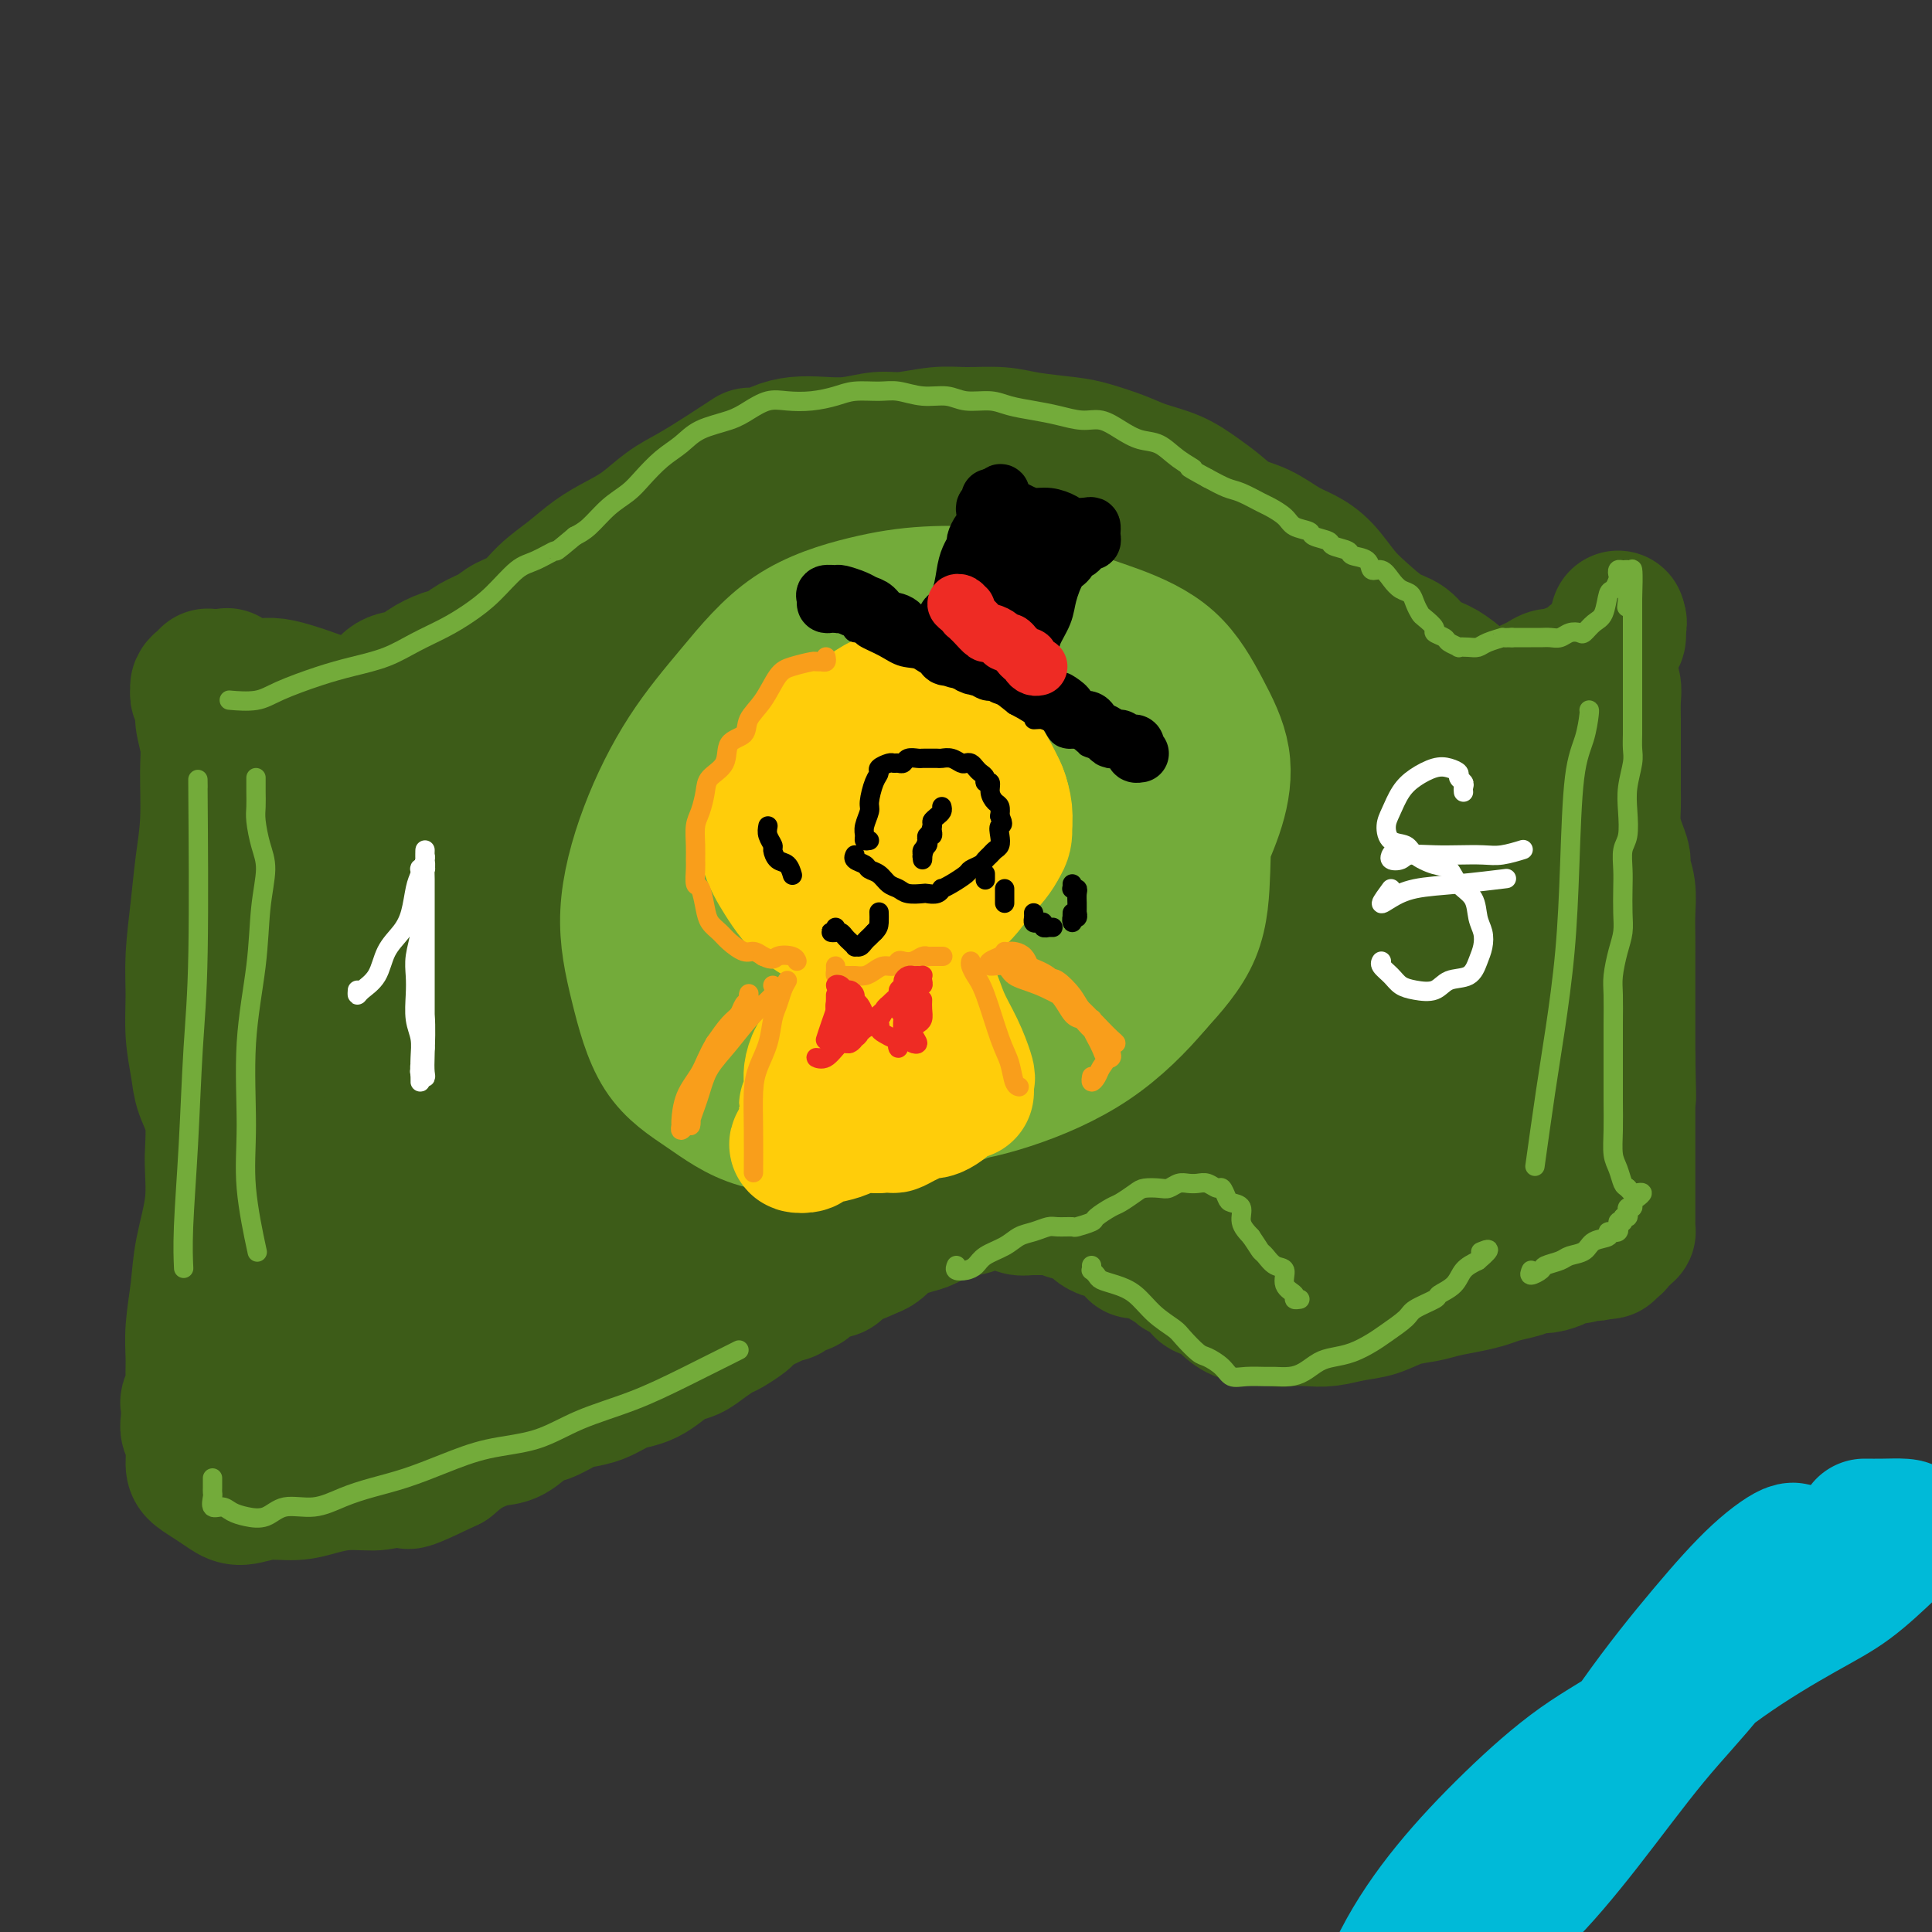 <svg viewBox='0 0 400 400' version='1.1' xmlns='http://www.w3.org/2000/svg' xmlns:xlink='http://www.w3.org/1999/xlink'><rect x="0" y="0" width="400" height="400" fill="#333333" stroke="none"/><g fill='none' stroke='rgb(61,92,24)' stroke-width='28' stroke-linecap='round' stroke-linejoin='round'><path d='M43,140c-0.307,0.335 -0.614,0.670 -1,1c-0.386,0.330 -0.851,0.656 -1,1c-0.149,0.344 0.016,0.706 0,1c-0.016,0.294 -0.215,0.520 0,1c0.215,0.480 0.843,1.213 1,2c0.157,0.787 -0.157,1.628 0,3c0.157,1.372 0.785,3.275 1,5c0.215,1.725 0.015,3.271 0,6c-0.015,2.729 0.154,6.642 0,10c-0.154,3.358 -0.631,6.160 -1,9c-0.369,2.840 -0.632,5.718 -1,9c-0.368,3.282 -0.843,6.967 -1,10c-0.157,3.033 0.004,5.413 0,8c-0.004,2.587 -0.174,5.380 0,8c0.174,2.620 0.690,5.067 1,7c0.310,1.933 0.412,3.354 1,5c0.588,1.646 1.660,3.519 2,6c0.340,2.481 -0.052,5.570 0,8c0.052,2.430 0.550,4.202 1,6c0.450,1.798 0.853,3.622 1,6c0.147,2.378 0.039,5.311 0,8c-0.039,2.689 -0.011,5.133 0,7c0.011,1.867 0.003,3.158 0,5c-0.003,1.842 -0.001,4.234 0,6c0.001,1.766 0.000,2.904 0,4c-0.000,1.096 -0.000,2.149 0,3c0.000,0.851 0.000,1.498 0,2c-0.000,0.502 -0.000,0.858 0,1c0.000,0.142 0.000,0.071 0,0'/><path d='M47,140c0.011,-0.083 0.023,-0.166 0,0c-0.023,0.166 -0.079,0.579 0,1c0.079,0.421 0.293,0.848 1,1c0.707,0.152 1.908,0.030 3,0c1.092,-0.030 2.077,0.034 3,0c0.923,-0.034 1.784,-0.164 3,0c1.216,0.164 2.786,0.624 4,1c1.214,0.376 2.071,0.668 3,1c0.929,0.332 1.929,0.705 3,1c1.071,0.295 2.214,0.513 3,1c0.786,0.487 1.215,1.242 2,1c0.785,-0.242 1.927,-1.482 3,-2c1.073,-0.518 2.076,-0.314 3,-1c0.924,-0.686 1.770,-2.263 3,-3c1.230,-0.737 2.845,-0.634 4,-1c1.155,-0.366 1.849,-1.200 3,-2c1.151,-0.800 2.757,-1.566 4,-2c1.243,-0.434 2.121,-0.537 3,-1c0.879,-0.463 1.760,-1.285 3,-2c1.240,-0.715 2.841,-1.324 4,-2c1.159,-0.676 1.877,-1.419 3,-2c1.123,-0.581 2.652,-0.998 4,-2c1.348,-1.002 2.516,-2.588 4,-4c1.484,-1.412 3.284,-2.650 5,-4c1.716,-1.350 3.346,-2.812 5,-4c1.654,-1.188 3.330,-2.103 5,-3c1.670,-0.897 3.334,-1.777 5,-3c1.666,-1.223 3.333,-2.791 5,-4c1.667,-1.209 3.333,-2.060 5,-3c1.667,-0.940 3.333,-1.970 5,-3'/><path d='M148,99c11.771,-7.609 6.198,-4.130 5,-3c-1.198,1.130 1.980,-0.088 4,-1c2.020,-0.912 2.882,-1.516 4,-2c1.118,-0.484 2.491,-0.847 4,-1c1.509,-0.153 3.155,-0.098 5,0c1.845,0.098 3.891,0.237 6,0c2.109,-0.237 4.282,-0.849 6,-1c1.718,-0.151 2.980,0.159 5,0c2.020,-0.159 4.799,-0.785 7,-1c2.201,-0.215 3.826,-0.017 6,0c2.174,0.017 4.899,-0.147 7,0c2.101,0.147 3.578,0.606 6,1c2.422,0.394 5.788,0.724 8,1c2.212,0.276 3.270,0.500 5,1c1.730,0.500 4.132,1.277 6,2c1.868,0.723 3.201,1.391 5,2c1.799,0.609 4.062,1.159 6,2c1.938,0.841 3.550,1.972 5,3c1.450,1.028 2.736,1.952 4,3c1.264,1.048 2.504,2.221 4,3c1.496,0.779 3.246,1.163 5,2c1.754,0.837 3.510,2.127 5,3c1.490,0.873 2.712,1.330 4,2c1.288,0.670 2.641,1.554 4,3c1.359,1.446 2.722,3.455 4,5c1.278,1.545 2.470,2.626 4,4c1.530,1.374 3.396,3.039 5,4c1.604,0.961 2.945,1.216 4,2c1.055,0.784 1.822,2.096 3,3c1.178,0.904 2.765,1.401 4,2c1.235,0.599 2.117,1.299 3,2'/><path d='M301,140c5.091,4.216 2.319,2.255 2,2c-0.319,-0.255 1.815,1.197 3,2c1.185,0.803 1.420,0.958 2,1c0.580,0.042 1.506,-0.030 2,0c0.494,0.030 0.555,0.163 1,0c0.445,-0.163 1.274,-0.622 2,-1c0.726,-0.378 1.350,-0.675 2,-1c0.650,-0.325 1.328,-0.679 2,-1c0.672,-0.321 1.339,-0.610 2,-1c0.661,-0.390 1.318,-0.883 2,-1c0.682,-0.117 1.391,0.141 2,0c0.609,-0.141 1.119,-0.681 2,-1c0.881,-0.319 2.134,-0.418 3,-1c0.866,-0.582 1.346,-1.647 2,-2c0.654,-0.353 1.482,0.007 2,0c0.518,-0.007 0.727,-0.379 1,-1c0.273,-0.621 0.609,-1.490 1,-2c0.391,-0.510 0.837,-0.661 1,-1c0.163,-0.339 0.044,-0.866 0,-1c-0.044,-0.134 -0.012,0.124 0,0c0.012,-0.124 0.003,-0.631 0,-1c-0.003,-0.369 -0.001,-0.599 0,-1c0.001,-0.401 0.000,-0.972 0,-1c-0.000,-0.028 -0.000,0.486 0,1'/><path d='M335,129c0.369,-0.754 0.291,0.361 0,1c-0.291,0.639 -0.796,0.800 -1,1c-0.204,0.200 -0.107,0.438 0,1c0.107,0.562 0.224,1.449 0,2c-0.224,0.551 -0.788,0.766 -1,1c-0.212,0.234 -0.071,0.488 0,1c0.071,0.512 0.072,1.283 0,2c-0.072,0.717 -0.215,1.379 0,2c0.215,0.621 0.790,1.201 1,2c0.210,0.799 0.056,1.817 0,3c-0.056,1.183 -0.015,2.532 0,4c0.015,1.468 0.004,3.054 0,4c-0.004,0.946 -0.001,1.253 0,2c0.001,0.747 -0.000,1.935 0,3c0.000,1.065 0.003,2.007 0,3c-0.003,0.993 -0.011,2.038 0,3c0.011,0.962 0.040,1.842 0,3c-0.040,1.158 -0.151,2.595 0,4c0.151,1.405 0.562,2.780 1,4c0.438,1.220 0.902,2.286 1,3c0.098,0.714 -0.170,1.075 0,2c0.170,0.925 0.778,2.414 1,4c0.222,1.586 0.060,3.267 0,5c-0.060,1.733 -0.016,3.516 0,5c0.016,1.484 0.004,2.668 0,4c-0.004,1.332 -0.001,2.811 0,4c0.001,1.189 0.000,2.089 0,3c-0.000,0.911 -0.000,1.832 0,3c0.000,1.168 0.000,2.584 0,4c-0.000,1.416 -0.000,2.833 0,4c0.000,1.167 0.000,2.083 0,3'/><path d='M337,219c0.309,14.521 0.083,5.822 0,3c-0.083,-2.822 -0.022,0.233 0,2c0.022,1.767 0.006,2.247 0,3c-0.006,0.753 -0.002,1.781 0,3c0.002,1.219 0.000,2.630 0,4c-0.000,1.370 -0.000,2.698 0,4c0.000,1.302 0.000,2.576 0,4c-0.000,1.424 -0.000,2.997 0,4c0.000,1.003 0.000,1.434 0,2c-0.000,0.566 -0.000,1.266 0,2c0.000,0.734 0.001,1.502 0,2c-0.001,0.498 -0.003,0.725 0,1c0.003,0.275 0.012,0.598 0,1c-0.012,0.402 -0.044,0.882 0,1c0.044,0.118 0.166,-0.127 0,0c-0.166,0.127 -0.618,0.626 -1,1c-0.382,0.374 -0.694,0.622 -1,1c-0.306,0.378 -0.607,0.886 -1,1c-0.393,0.114 -0.879,-0.165 -1,0c-0.121,0.165 0.121,0.775 0,1c-0.121,0.225 -0.606,0.064 -1,0c-0.394,-0.064 -0.697,-0.032 -1,0'/><path d='M331,259c-1.042,0.945 -0.648,0.309 -1,0c-0.352,-0.309 -1.449,-0.289 -2,0c-0.551,0.289 -0.556,0.847 -1,1c-0.444,0.153 -1.328,-0.100 -2,0c-0.672,0.100 -1.131,0.551 -2,1c-0.869,0.449 -2.146,0.894 -3,1c-0.854,0.106 -1.283,-0.126 -2,0c-0.717,0.126 -1.721,0.611 -3,1c-1.279,0.389 -2.833,0.682 -4,1c-1.167,0.318 -1.945,0.662 -3,1c-1.055,0.338 -2.385,0.672 -4,1c-1.615,0.328 -3.515,0.651 -5,1c-1.485,0.349 -2.553,0.724 -4,1c-1.447,0.276 -3.271,0.452 -5,1c-1.729,0.548 -3.362,1.467 -5,2c-1.638,0.533 -3.280,0.680 -5,1c-1.720,0.320 -3.517,0.814 -5,1c-1.483,0.186 -2.651,0.066 -4,0c-1.349,-0.066 -2.879,-0.076 -4,0c-1.121,0.076 -1.832,0.238 -3,0c-1.168,-0.238 -2.793,-0.875 -4,-1c-1.207,-0.125 -1.995,0.262 -3,0c-1.005,-0.262 -2.227,-1.173 -3,-2c-0.773,-0.827 -1.099,-1.569 -2,-2c-0.901,-0.431 -2.378,-0.549 -3,-1c-0.622,-0.451 -0.389,-1.234 -1,-2c-0.611,-0.766 -2.064,-1.515 -3,-2c-0.936,-0.485 -1.354,-0.707 -2,-1c-0.646,-0.293 -1.520,-0.656 -2,-1c-0.480,-0.344 -0.566,-0.670 -1,-1c-0.434,-0.330 -1.217,-0.665 -2,-1'/><path d='M238,259c-3.588,-1.901 -3.058,-0.155 -3,0c0.058,0.155 -0.356,-1.282 -1,-2c-0.644,-0.718 -1.520,-0.717 -2,-1c-0.480,-0.283 -0.565,-0.849 -1,-1c-0.435,-0.151 -1.220,0.113 -2,0c-0.780,-0.113 -1.556,-0.604 -2,-1c-0.444,-0.396 -0.555,-0.698 -1,-1c-0.445,-0.302 -1.222,-0.603 -2,-1c-0.778,-0.397 -1.555,-0.891 -2,-1c-0.445,-0.109 -0.557,0.167 -1,0c-0.443,-0.167 -1.217,-0.777 -2,-1c-0.783,-0.223 -1.575,-0.059 -2,0c-0.425,0.059 -0.485,0.012 -1,0c-0.515,-0.012 -1.486,0.011 -2,0c-0.514,-0.011 -0.570,-0.056 -1,0c-0.430,0.056 -1.233,0.211 -2,0c-0.767,-0.211 -1.499,-0.790 -2,-1c-0.501,-0.210 -0.772,-0.053 -1,0c-0.228,0.053 -0.412,0.000 -1,0c-0.588,-0.000 -1.579,0.052 -2,0c-0.421,-0.052 -0.272,-0.208 -1,0c-0.728,0.208 -2.334,0.781 -3,1c-0.666,0.219 -0.394,0.086 -1,0c-0.606,-0.086 -2.091,-0.125 -3,0c-0.909,0.125 -1.240,0.414 -2,1c-0.760,0.586 -1.947,1.470 -3,2c-1.053,0.530 -1.973,0.705 -3,1c-1.027,0.295 -2.162,0.708 -3,1c-0.838,0.292 -1.379,0.463 -2,1c-0.621,0.537 -1.320,1.439 -2,2c-0.680,0.561 -1.340,0.780 -2,1'/><path d='M180,259c-3.215,1.591 -2.753,1.069 -3,1c-0.247,-0.069 -1.202,0.314 -2,1c-0.798,0.686 -1.440,1.675 -2,2c-0.560,0.325 -1.038,-0.014 -2,0c-0.962,0.014 -2.408,0.381 -3,1c-0.592,0.619 -0.329,1.490 -1,2c-0.671,0.510 -2.275,0.660 -3,1c-0.725,0.340 -0.569,0.869 -1,1c-0.431,0.131 -1.447,-0.135 -2,0c-0.553,0.135 -0.641,0.670 -1,1c-0.359,0.330 -0.987,0.455 -2,1c-1.013,0.545 -2.410,1.511 -3,2c-0.590,0.489 -0.374,0.502 -1,1c-0.626,0.498 -2.096,1.481 -3,2c-0.904,0.519 -1.242,0.576 -2,1c-0.758,0.424 -1.935,1.217 -3,2c-1.065,0.783 -2.018,1.558 -3,2c-0.982,0.442 -1.995,0.551 -3,1c-1.005,0.449 -2.004,1.237 -3,2c-0.996,0.763 -1.989,1.500 -3,2c-1.011,0.500 -2.040,0.763 -3,1c-0.960,0.237 -1.850,0.449 -3,1c-1.150,0.551 -2.561,1.441 -4,2c-1.439,0.559 -2.905,0.787 -4,1c-1.095,0.213 -1.817,0.409 -3,1c-1.183,0.591 -2.826,1.575 -4,2c-1.174,0.425 -1.878,0.291 -3,1c-1.122,0.709 -2.662,2.262 -4,3c-1.338,0.738 -2.476,0.660 -4,1c-1.524,0.340 -3.436,1.097 -5,2c-1.564,0.903 -2.782,1.951 -4,3'/><path d='M93,303c-14.308,6.929 -6.577,2.252 -5,1c1.577,-1.252 -2.999,0.923 -6,2c-3.001,1.077 -4.426,1.058 -6,1c-1.574,-0.058 -3.296,-0.155 -5,0c-1.704,0.155 -3.390,0.561 -5,1c-1.610,0.439 -3.144,0.910 -5,1c-1.856,0.090 -4.035,-0.203 -6,0c-1.965,0.203 -3.718,0.901 -5,1c-1.282,0.099 -2.094,-0.403 -3,-1c-0.906,-0.597 -1.907,-1.291 -3,-2c-1.093,-0.709 -2.279,-1.435 -3,-2c-0.721,-0.565 -0.978,-0.971 -1,-2c-0.022,-1.029 0.189,-2.681 0,-4c-0.189,-1.319 -0.779,-2.306 -1,-3c-0.221,-0.694 -0.073,-1.094 0,-2c0.073,-0.906 0.072,-2.316 0,-3c-0.072,-0.684 -0.216,-0.640 0,-1c0.216,-0.360 0.793,-1.122 1,-2c0.207,-0.878 0.043,-1.872 0,-3c-0.043,-1.128 0.035,-2.392 0,-4c-0.035,-1.608 -0.182,-3.562 0,-6c0.182,-2.438 0.693,-5.360 1,-8c0.307,-2.640 0.410,-4.996 1,-8c0.590,-3.004 1.668,-6.655 2,-10c0.332,-3.345 -0.081,-6.384 0,-9c0.081,-2.616 0.654,-4.808 1,-8c0.346,-3.192 0.463,-7.383 1,-11c0.537,-3.617 1.495,-6.660 2,-10c0.505,-3.340 0.559,-6.976 1,-10c0.441,-3.024 1.269,-5.435 2,-8c0.731,-2.565 1.366,-5.282 2,-8'/><path d='M53,185c2.191,-14.787 1.167,-6.756 1,-4c-0.167,2.756 0.521,0.236 1,-1c0.479,-1.236 0.747,-1.188 1,-1c0.253,0.188 0.492,0.517 1,1c0.508,0.483 1.287,1.120 2,3c0.713,1.880 1.361,5.002 2,8c0.639,2.998 1.269,5.870 2,10c0.731,4.130 1.562,9.517 2,16c0.438,6.483 0.482,14.061 0,21c-0.482,6.939 -1.491,13.240 -2,19c-0.509,5.760 -0.519,10.981 -1,15c-0.481,4.019 -1.432,6.837 -2,9c-0.568,2.163 -0.752,3.672 -1,4c-0.248,0.328 -0.559,-0.525 -1,-3c-0.441,-2.475 -1.012,-6.571 -2,-12c-0.988,-5.429 -2.395,-12.191 -3,-21c-0.605,-8.809 -0.410,-19.663 0,-30c0.410,-10.337 1.036,-20.155 2,-28c0.964,-7.845 2.266,-13.716 4,-19c1.734,-5.284 3.898,-9.980 5,-12c1.102,-2.020 1.141,-1.365 2,1c0.859,2.365 2.538,6.439 4,12c1.462,5.561 2.708,12.609 4,19c1.292,6.391 2.630,12.123 4,19c1.370,6.877 2.773,14.897 4,21c1.227,6.103 2.279,10.287 3,14c0.721,3.713 1.111,6.954 1,10c-0.111,3.046 -0.722,5.897 -2,8c-1.278,2.103 -3.222,3.458 -5,4c-1.778,0.542 -3.389,0.271 -5,0'/><path d='M74,268c-2.780,-0.344 -4.732,-3.205 -7,-7c-2.268,-3.795 -4.854,-8.525 -7,-14c-2.146,-5.475 -3.851,-11.697 -5,-18c-1.149,-6.303 -1.741,-12.689 -1,-19c0.741,-6.311 2.815,-12.546 5,-18c2.185,-5.454 4.482,-10.125 7,-13c2.518,-2.875 5.256,-3.953 8,-4c2.744,-0.047 5.492,0.939 8,4c2.508,3.061 4.776,8.198 7,14c2.224,5.802 4.404,12.269 6,20c1.596,7.731 2.609,16.727 3,24c0.391,7.273 0.162,12.824 0,18c-0.162,5.176 -0.257,9.977 -1,13c-0.743,3.023 -2.135,4.268 -4,5c-1.865,0.732 -4.202,0.950 -7,0c-2.798,-0.950 -6.058,-3.070 -9,-6c-2.942,-2.930 -5.566,-6.671 -8,-11c-2.434,-4.329 -4.677,-9.245 -6,-15c-1.323,-5.755 -1.726,-12.349 -2,-20c-0.274,-7.651 -0.421,-16.359 1,-24c1.421,-7.641 4.409,-14.214 7,-20c2.591,-5.786 4.784,-10.785 8,-14c3.216,-3.215 7.453,-4.646 11,-5c3.547,-0.354 6.402,0.368 9,3c2.598,2.632 4.938,7.173 7,13c2.062,5.827 3.846,12.940 5,21c1.154,8.060 1.677,17.066 2,26c0.323,8.934 0.448,17.797 0,24c-0.448,6.203 -1.467,9.747 -3,13c-1.533,3.253 -3.581,6.215 -6,8c-2.419,1.785 -5.210,2.392 -8,3'/><path d='M94,269c-2.770,0.382 -5.695,-0.163 -9,-1c-3.305,-0.837 -6.990,-1.964 -10,-5c-3.010,-3.036 -5.346,-7.979 -7,-13c-1.654,-5.021 -2.625,-10.118 -3,-17c-0.375,-6.882 -0.155,-15.548 1,-25c1.155,-9.452 3.245,-19.690 6,-28c2.755,-8.310 6.177,-14.694 10,-19c3.823,-4.306 8.049,-6.535 12,-8c3.951,-1.465 7.628,-2.165 11,-1c3.372,1.165 6.439,4.194 9,9c2.561,4.806 4.618,11.389 6,20c1.382,8.611 2.091,19.252 2,29c-0.091,9.748 -0.982,18.605 -2,26c-1.018,7.395 -2.163,13.328 -4,19c-1.837,5.672 -4.365,11.084 -7,15c-2.635,3.916 -5.376,6.337 -8,8c-2.624,1.663 -5.131,2.569 -8,1c-2.869,-1.569 -6.101,-5.614 -9,-11c-2.899,-5.386 -5.465,-12.112 -7,-18c-1.535,-5.888 -2.039,-10.937 -2,-16c0.039,-5.063 0.622,-10.141 2,-14c1.378,-3.859 3.552,-6.500 6,-9c2.448,-2.500 5.171,-4.858 8,-6c2.829,-1.142 5.764,-1.068 8,1c2.236,2.068 3.775,6.129 5,10c1.225,3.871 2.137,7.551 2,13c-0.137,5.449 -1.324,12.667 -3,19c-1.676,6.333 -3.841,11.780 -6,16c-2.159,4.220 -4.312,7.213 -6,10c-1.688,2.787 -2.911,5.368 -4,7c-1.089,1.632 -2.045,2.316 -3,3'/><path d='M84,284c-2.633,2.814 -2.715,-0.151 -3,-4c-0.285,-3.849 -0.773,-8.583 -1,-14c-0.227,-5.417 -0.191,-11.517 0,-19c0.191,-7.483 0.539,-16.350 2,-25c1.461,-8.650 4.037,-17.084 6,-22c1.963,-4.916 3.312,-6.313 5,-7c1.688,-0.687 3.713,-0.663 6,0c2.287,0.663 4.836,1.964 7,4c2.164,2.036 3.942,4.808 6,10c2.058,5.192 4.395,12.806 6,20c1.605,7.194 2.479,13.969 2,20c-0.479,6.031 -2.310,11.317 -4,16c-1.690,4.683 -3.237,8.764 -6,13c-2.763,4.236 -6.740,8.627 -10,11c-3.260,2.373 -5.803,2.729 -9,3c-3.197,0.271 -7.049,0.456 -10,-2c-2.951,-2.456 -5.000,-7.555 -6,-12c-1.000,-4.445 -0.950,-8.238 0,-13c0.950,-4.762 2.801,-10.495 6,-16c3.199,-5.505 7.748,-10.783 12,-16c4.252,-5.217 8.207,-10.374 13,-15c4.793,-4.626 10.423,-8.721 16,-12c5.577,-3.279 11.102,-5.741 16,-7c4.898,-1.259 9.169,-1.313 13,0c3.831,1.313 7.223,3.995 9,8c1.777,4.005 1.938,9.335 2,14c0.062,4.665 0.025,8.667 -1,13c-1.025,4.333 -3.038,8.996 -6,13c-2.962,4.004 -6.874,7.347 -11,11c-4.126,3.653 -8.464,7.615 -13,10c-4.536,2.385 -9.268,3.192 -14,4'/><path d='M117,270c-4.073,0.479 -7.256,-0.324 -10,-2c-2.744,-1.676 -5.048,-4.225 -6,-8c-0.952,-3.775 -0.553,-8.777 1,-14c1.553,-5.223 4.259,-10.668 8,-16c3.741,-5.332 8.517,-10.553 14,-15c5.483,-4.447 11.672,-8.122 18,-11c6.328,-2.878 12.796,-4.959 19,-7c6.204,-2.041 12.143,-4.041 17,-5c4.857,-0.959 8.631,-0.878 11,0c2.369,0.878 3.333,2.552 4,4c0.667,1.448 1.038,2.668 0,5c-1.038,2.332 -3.483,5.774 -6,9c-2.517,3.226 -5.104,6.235 -9,10c-3.896,3.765 -9.101,8.285 -14,13c-4.899,4.715 -9.491,9.624 -14,13c-4.509,3.376 -8.935,5.220 -12,7c-3.065,1.780 -4.771,3.497 -6,4c-1.229,0.503 -1.983,-0.207 -2,-2c-0.017,-1.793 0.703,-4.670 2,-8c1.297,-3.330 3.171,-7.115 6,-12c2.829,-4.885 6.614,-10.870 11,-16c4.386,-5.130 9.373,-9.405 15,-13c5.627,-3.595 11.893,-6.510 17,-8c5.107,-1.490 9.054,-1.554 12,-1c2.946,0.554 4.891,1.727 6,3c1.109,1.273 1.381,2.646 0,6c-1.381,3.354 -4.414,8.689 -8,13c-3.586,4.311 -7.724,7.599 -13,12c-5.276,4.401 -11.690,9.916 -18,14c-6.310,4.084 -12.517,6.738 -17,8c-4.483,1.262 -7.241,1.131 -10,1'/><path d='M133,254c-5.159,0.366 -4.558,-3.218 -4,-7c0.558,-3.782 1.073,-7.762 3,-13c1.927,-5.238 5.264,-11.733 10,-19c4.736,-7.267 10.869,-15.307 18,-23c7.131,-7.693 15.258,-15.039 23,-21c7.742,-5.961 15.099,-10.536 22,-13c6.901,-2.464 13.347,-2.817 17,-2c3.653,0.817 4.514,2.803 4,6c-0.514,3.197 -2.403,7.606 -6,13c-3.597,5.394 -8.903,11.773 -15,18c-6.097,6.227 -12.984,12.304 -20,18c-7.016,5.696 -14.161,11.013 -21,15c-6.839,3.987 -13.374,6.646 -18,7c-4.626,0.354 -7.345,-1.597 -9,-4c-1.655,-2.403 -2.248,-5.260 -2,-10c0.248,-4.740 1.335,-11.365 4,-18c2.665,-6.635 6.908,-13.279 12,-20c5.092,-6.721 11.033,-13.517 18,-19c6.967,-5.483 14.960,-9.652 22,-14c7.040,-4.348 13.127,-8.874 18,-11c4.873,-2.126 8.532,-1.853 10,-1c1.468,0.853 0.745,2.286 -2,6c-2.745,3.714 -7.511,9.710 -13,15c-5.489,5.290 -11.700,9.873 -19,15c-7.300,5.127 -15.689,10.796 -19,13c-3.311,2.204 -1.546,0.942 -6,4c-4.454,3.058 -15.128,10.438 -23,15c-7.872,4.562 -12.941,6.308 -17,7c-4.059,0.692 -7.109,0.330 -9,-2c-1.891,-2.330 -2.625,-6.627 -2,-12c0.625,-5.373 2.607,-11.821 7,-19c4.393,-7.179 11.196,-15.090 18,-23'/><path d='M134,155c6.733,-6.751 14.564,-12.130 23,-16c8.436,-3.870 17.476,-6.231 25,-8c7.524,-1.769 13.533,-2.948 18,-3c4.467,-0.052 7.393,1.021 9,2c1.607,0.979 1.895,1.863 1,4c-0.895,2.137 -2.974,5.526 -7,9c-4.026,3.474 -9.999,7.033 -16,11c-6.001,3.967 -12.028,8.343 -20,13c-7.972,4.657 -17.888,9.594 -26,13c-8.112,3.406 -14.421,5.281 -20,7c-5.579,1.719 -10.429,3.281 -14,3c-3.571,-0.281 -5.865,-2.405 -7,-5c-1.135,-2.595 -1.113,-5.662 0,-10c1.113,-4.338 3.317,-9.946 7,-15c3.683,-5.054 8.844,-9.554 14,-14c5.156,-4.446 10.306,-8.839 16,-12c5.694,-3.161 11.933,-5.092 18,-7c6.067,-1.908 11.963,-3.795 16,-5c4.037,-1.205 6.217,-1.730 8,-1c1.783,0.730 3.171,2.715 3,5c-0.171,2.285 -1.901,4.870 -5,8c-3.099,3.130 -7.566,6.803 -12,11c-4.434,4.197 -8.834,8.916 -14,13c-5.166,4.084 -11.097,7.532 -16,10c-4.903,2.468 -8.777,3.958 -12,4c-3.223,0.042 -5.793,-1.362 -7,-4c-1.207,-2.638 -1.050,-6.511 0,-11c1.050,-4.489 2.993,-9.595 6,-15c3.007,-5.405 7.079,-11.109 12,-15c4.921,-3.891 10.692,-5.969 16,-7c5.308,-1.031 10.154,-1.016 15,-1'/><path d='M165,119c5.321,0.009 11.123,0.532 16,1c4.877,0.468 8.829,0.881 12,2c3.171,1.119 5.559,2.945 7,5c1.441,2.055 1.933,4.338 2,7c0.067,2.662 -0.292,5.701 -2,9c-1.708,3.299 -4.763,6.856 -8,10c-3.237,3.144 -6.654,5.875 -10,8c-3.346,2.125 -6.622,3.643 -9,4c-2.378,0.357 -3.858,-0.447 -5,-2c-1.142,-1.553 -1.945,-3.854 -2,-8c-0.055,-4.146 0.639,-10.138 2,-15c1.361,-4.862 3.387,-8.592 6,-13c2.613,-4.408 5.811,-9.492 9,-12c3.189,-2.508 6.369,-2.441 10,-1c3.631,1.441 7.712,4.257 11,7c3.288,2.743 5.783,5.413 8,8c2.217,2.587 4.156,5.090 5,7c0.844,1.910 0.594,3.228 0,6c-0.594,2.772 -1.532,6.997 -4,10c-2.468,3.003 -6.465,4.783 -11,7c-4.535,2.217 -9.608,4.870 -15,7c-5.392,2.130 -11.103,3.735 -16,3c-4.897,-0.735 -8.979,-3.810 -12,-7c-3.021,-3.190 -4.982,-6.494 -6,-11c-1.018,-4.506 -1.093,-10.215 0,-15c1.093,-4.785 3.354,-8.648 7,-13c3.646,-4.352 8.679,-9.194 14,-12c5.321,-2.806 10.931,-3.577 16,-3c5.069,0.577 9.595,2.501 14,4c4.405,1.499 8.687,2.571 12,5c3.313,2.429 5.656,6.214 8,10'/><path d='M224,127c2.031,3.214 3.109,6.249 4,10c0.891,3.751 1.597,8.217 1,13c-0.597,4.783 -2.496,9.883 -5,15c-2.504,5.117 -5.612,10.252 -9,15c-3.388,4.748 -7.056,9.110 -11,12c-3.944,2.890 -8.163,4.309 -12,5c-3.837,0.691 -7.293,0.654 -10,0c-2.707,-0.654 -4.666,-1.925 -6,-5c-1.334,-3.075 -2.044,-7.953 -2,-13c0.044,-5.047 0.843,-10.264 3,-16c2.157,-5.736 5.671,-11.991 10,-18c4.329,-6.009 9.472,-11.771 14,-15c4.528,-3.229 8.442,-3.926 12,-4c3.558,-0.074 6.759,0.474 10,3c3.241,2.526 6.522,7.029 8,13c1.478,5.971 1.155,13.411 1,20c-0.155,6.589 -0.141,12.329 -1,18c-0.859,5.671 -2.592,11.275 -5,16c-2.408,4.725 -5.491,8.571 -9,13c-3.509,4.429 -7.446,9.439 -12,13c-4.554,3.561 -9.727,5.672 -15,7c-5.273,1.328 -10.646,1.873 -13,2c-2.354,0.127 -1.690,-0.166 -3,-2c-1.310,-1.834 -4.593,-5.211 -6,-7c-1.407,-1.789 -0.939,-1.990 -1,-5c-0.061,-3.010 -0.650,-8.831 0,-16c0.650,-7.169 2.538,-15.688 6,-24c3.462,-8.312 8.498,-16.417 14,-24c5.502,-7.583 11.472,-14.642 17,-19c5.528,-4.358 10.616,-6.013 15,-7c4.384,-0.987 8.065,-1.304 12,0c3.935,1.304 8.124,4.230 11,8c2.876,3.770 4.438,8.385 6,13'/><path d='M248,148c1.707,4.631 2.975,9.710 3,16c0.025,6.290 -1.194,13.791 -3,20c-1.806,6.209 -4.198,11.125 -8,17c-3.802,5.875 -9.015,12.708 -14,18c-4.985,5.292 -9.743,9.041 -14,12c-4.257,2.959 -8.014,5.126 -12,5c-3.986,-0.126 -8.201,-2.546 -11,-6c-2.799,-3.454 -4.182,-7.944 -5,-14c-0.818,-6.056 -1.072,-13.679 0,-22c1.072,-8.321 3.471,-17.340 7,-26c3.529,-8.660 8.189,-16.963 13,-24c4.811,-7.037 9.775,-12.810 15,-17c5.225,-4.190 10.713,-6.796 16,-6c5.287,0.796 10.375,4.994 14,10c3.625,5.006 5.788,10.819 8,17c2.212,6.181 4.474,12.729 5,19c0.526,6.271 -0.683,12.265 -2,18c-1.317,5.735 -2.742,11.211 -5,17c-2.258,5.789 -5.350,11.892 -9,17c-3.650,5.108 -7.859,9.221 -12,13c-4.141,3.779 -8.213,7.223 -12,9c-3.787,1.777 -7.288,1.888 -10,0c-2.712,-1.888 -4.637,-5.773 -6,-11c-1.363,-5.227 -2.166,-11.795 -2,-20c0.166,-8.205 1.300,-18.048 4,-28c2.700,-9.952 6.965,-20.012 11,-28c4.035,-7.988 7.838,-13.903 12,-19c4.162,-5.097 8.683,-9.377 13,-11c4.317,-1.623 8.432,-0.591 12,2c3.568,2.591 6.591,6.740 9,13c2.409,6.260 4.205,14.630 6,23'/><path d='M271,162c1.198,8.268 1.193,17.437 1,25c-0.193,7.563 -0.575,13.519 -2,19c-1.425,5.481 -3.893,10.487 -7,15c-3.107,4.513 -6.853,8.534 -10,12c-3.147,3.466 -5.696,6.378 -9,8c-3.304,1.622 -7.362,1.954 -10,0c-2.638,-1.954 -3.855,-6.193 -5,-12c-1.145,-5.807 -2.217,-13.183 -2,-21c0.217,-7.817 1.723,-16.077 4,-23c2.277,-6.923 5.324,-12.510 9,-18c3.676,-5.490 7.980,-10.884 12,-14c4.020,-3.116 7.757,-3.953 11,-2c3.243,1.953 5.991,6.695 8,12c2.009,5.305 3.278,11.171 4,18c0.722,6.829 0.896,14.620 0,21c-0.896,6.380 -2.862,11.350 -5,16c-2.138,4.650 -4.448,8.979 -7,13c-2.552,4.021 -5.346,7.734 -8,10c-2.654,2.266 -5.167,3.083 -7,3c-1.833,-0.083 -2.987,-1.068 -4,-4c-1.013,-2.932 -1.886,-7.812 -2,-13c-0.114,-5.188 0.530,-10.686 2,-18c1.470,-7.314 3.765,-16.445 7,-25c3.235,-8.555 7.409,-16.534 11,-22c3.591,-5.466 6.598,-8.418 10,-10c3.402,-1.582 7.199,-1.794 11,1c3.801,2.794 7.607,8.594 10,15c2.393,6.406 3.373,13.418 4,20c0.627,6.582 0.899,12.734 0,19c-0.899,6.266 -2.971,12.648 -5,17c-2.029,4.352 -4.014,6.676 -6,9'/><path d='M286,233c-2.802,5.350 -4.308,5.723 -6,6c-1.692,0.277 -3.571,0.456 -5,-2c-1.429,-2.456 -2.408,-7.549 -3,-13c-0.592,-5.451 -0.798,-11.260 -1,-18c-0.202,-6.740 -0.402,-14.409 1,-22c1.402,-7.591 4.404,-15.102 7,-21c2.596,-5.898 4.786,-10.182 8,-12c3.214,-1.818 7.453,-1.171 10,2c2.547,3.171 3.403,8.865 5,16c1.597,7.135 3.935,15.709 5,24c1.065,8.291 0.859,16.298 0,22c-0.859,5.702 -2.369,9.100 -4,13c-1.631,3.900 -3.384,8.301 -5,11c-1.616,2.699 -3.097,3.694 -5,4c-1.903,0.306 -4.230,-0.077 -6,-2c-1.770,-1.923 -2.984,-5.386 -4,-10c-1.016,-4.614 -1.836,-10.377 -2,-17c-0.164,-6.623 0.326,-14.105 2,-21c1.674,-6.895 4.533,-13.205 7,-18c2.467,-4.795 4.544,-8.077 7,-9c2.456,-0.923 5.291,0.514 8,4c2.709,3.486 5.293,9.022 7,16c1.707,6.978 2.538,15.399 3,22c0.462,6.601 0.553,11.381 0,15c-0.553,3.619 -1.752,6.078 -3,8c-1.248,1.922 -2.546,3.309 -4,4c-1.454,0.691 -3.064,0.688 -5,-1c-1.936,-1.688 -4.199,-5.061 -6,-9c-1.801,-3.939 -3.139,-8.445 -4,-14c-0.861,-5.555 -1.246,-12.159 -1,-18c0.246,-5.841 1.123,-10.921 2,-16'/><path d='M294,177c0.920,-6.056 2.719,-4.195 5,-3c2.281,1.195 5.043,1.723 8,5c2.957,3.277 6.109,9.302 9,14c2.891,4.698 5.521,8.070 7,11c1.479,2.930 1.807,5.418 2,8c0.193,2.582 0.252,5.257 0,7c-0.252,1.743 -0.814,2.553 -2,3c-1.186,0.447 -2.995,0.531 -5,0c-2.005,-0.531 -4.207,-1.678 -6,-4c-1.793,-2.322 -3.175,-5.820 -5,-10c-1.825,-4.180 -4.091,-9.043 -5,-15c-0.909,-5.957 -0.462,-13.010 0,-19c0.462,-5.990 0.940,-10.918 2,-15c1.060,-4.082 2.703,-7.319 4,-9c1.297,-1.681 2.249,-1.807 3,-1c0.751,0.807 1.300,2.546 2,5c0.700,2.454 1.550,5.622 2,8c0.450,2.378 0.499,3.966 1,5c0.501,1.034 1.455,1.514 2,2c0.545,0.486 0.683,0.979 1,2c0.317,1.021 0.813,2.571 1,4c0.187,1.429 0.064,2.737 0,4c-0.064,1.263 -0.071,2.480 0,4c0.071,1.520 0.219,3.342 0,4c-0.219,0.658 -0.806,0.153 -1,0c-0.194,-0.153 0.005,0.048 0,-1c-0.005,-1.048 -0.214,-3.344 0,-6c0.214,-2.656 0.851,-5.671 1,-8c0.149,-2.329 -0.191,-3.973 0,-5c0.191,-1.027 0.912,-1.436 1,1c0.088,2.436 -0.456,7.718 -1,13'/><path d='M320,181c0.018,5.560 0.062,12.459 0,19c-0.062,6.541 -0.229,12.722 -1,17c-0.771,4.278 -2.146,6.652 -3,9c-0.854,2.348 -1.186,4.668 -2,7c-0.814,2.332 -2.111,4.674 -3,6c-0.889,1.326 -1.372,1.637 -2,2c-0.628,0.363 -1.402,0.779 -2,1c-0.598,0.221 -1.021,0.248 -1,0c0.021,-0.248 0.485,-0.772 0,-1c-0.485,-0.228 -1.919,-0.159 -3,0c-1.081,0.159 -1.809,0.407 -3,1c-1.191,0.593 -2.844,1.531 -5,2c-2.156,0.469 -4.813,0.469 -7,0c-2.187,-0.469 -3.903,-1.407 -6,-2c-2.097,-0.593 -4.576,-0.841 -7,-1c-2.424,-0.159 -4.793,-0.230 -7,0c-2.207,0.230 -4.252,0.761 -6,1c-1.748,0.239 -3.199,0.187 -4,0c-0.801,-0.187 -0.951,-0.510 -1,-1c-0.049,-0.490 0.002,-1.148 1,-2c0.998,-0.852 2.942,-1.897 5,-3c2.058,-1.103 4.229,-2.265 6,-3c1.771,-0.735 3.143,-1.042 5,-1c1.857,0.042 4.199,0.434 6,1c1.801,0.566 3.062,1.306 4,2c0.938,0.694 1.554,1.341 2,2c0.446,0.659 0.723,1.329 1,2'/><path d='M287,239c2.231,1.410 1.309,1.435 0,2c-1.309,0.565 -3.006,1.670 -5,3c-1.994,1.330 -4.285,2.887 -7,4c-2.715,1.113 -5.854,1.784 -9,3c-3.146,1.216 -6.300,2.979 -9,4c-2.700,1.021 -4.945,1.301 -7,2c-2.055,0.699 -3.920,1.817 -5,3c-1.080,1.183 -1.375,2.429 -1,3c0.375,0.571 1.418,0.466 3,0c1.582,-0.466 3.701,-1.291 6,-2c2.299,-0.709 4.778,-1.300 7,-2c2.222,-0.700 4.186,-1.508 6,-2c1.814,-0.492 3.477,-0.668 5,-1c1.523,-0.332 2.905,-0.821 3,-1c0.095,-0.179 -1.098,-0.048 -2,0c-0.902,0.048 -1.512,0.013 -2,0c-0.488,-0.013 -0.854,-0.004 -1,0c-0.146,0.004 -0.073,0.002 0,0'/></g>
<g fill='none' stroke='rgb(115,171,58)' stroke-width='28' stroke-linecap='round' stroke-linejoin='round'><path d='M169,189c0.064,-0.630 0.128,-1.261 0,-2c-0.128,-0.739 -0.448,-1.587 0,-3c0.448,-1.413 1.665,-3.391 3,-5c1.335,-1.609 2.787,-2.850 5,-4c2.213,-1.150 5.185,-2.209 8,-3c2.815,-0.791 5.473,-1.313 8,-1c2.527,0.313 4.923,1.462 7,3c2.077,1.538 3.835,3.466 5,5c1.165,1.534 1.739,2.673 2,5c0.261,2.327 0.211,5.843 -1,9c-1.211,3.157 -3.582,5.957 -6,9c-2.418,3.043 -4.884,6.331 -8,9c-3.116,2.669 -6.883,4.720 -10,6c-3.117,1.280 -5.586,1.789 -9,2c-3.414,0.211 -7.774,0.124 -11,-1c-3.226,-1.124 -5.320,-3.286 -7,-6c-1.680,-2.714 -2.948,-5.979 -4,-9c-1.052,-3.021 -1.888,-5.799 -2,-9c-0.112,-3.201 0.502,-6.826 2,-10c1.498,-3.174 3.881,-5.896 6,-8c2.119,-2.104 3.973,-3.590 7,-5c3.027,-1.410 7.225,-2.742 11,-4c3.775,-1.258 7.126,-2.440 11,-3c3.874,-0.560 8.272,-0.496 12,0c3.728,0.496 6.785,1.424 10,3c3.215,1.576 6.587,3.799 9,6c2.413,2.201 3.866,4.380 5,7c1.134,2.620 1.947,5.680 2,9c0.053,3.320 -0.656,6.900 -2,10c-1.344,3.100 -3.323,5.719 -6,9c-2.677,3.281 -6.050,7.223 -10,10c-3.950,2.777 -8.475,4.388 -13,6'/><path d='M193,224c-4.541,1.141 -9.392,0.992 -14,1c-4.608,0.008 -8.973,0.172 -13,-1c-4.027,-1.172 -7.718,-3.679 -11,-7c-3.282,-3.321 -6.157,-7.457 -8,-11c-1.843,-3.543 -2.656,-6.495 -3,-11c-0.344,-4.505 -0.219,-10.564 1,-15c1.219,-4.436 3.531,-7.248 6,-11c2.469,-3.752 5.094,-8.442 8,-12c2.906,-3.558 6.094,-5.983 10,-8c3.906,-2.017 8.529,-3.624 13,-5c4.471,-1.376 8.788,-2.520 13,-2c4.212,0.520 8.319,2.706 12,5c3.681,2.294 6.937,4.697 10,7c3.063,2.303 5.934,4.506 8,8c2.066,3.494 3.327,8.278 4,12c0.673,3.722 0.759,6.381 0,10c-0.759,3.619 -2.364,8.198 -5,12c-2.636,3.802 -6.305,6.829 -10,10c-3.695,3.171 -7.416,6.488 -12,9c-4.584,2.512 -10.030,4.220 -15,5c-4.970,0.780 -9.463,0.632 -14,0c-4.537,-0.632 -9.118,-1.748 -13,-4c-3.882,-2.252 -7.063,-5.641 -10,-9c-2.937,-3.359 -5.628,-6.686 -7,-11c-1.372,-4.314 -1.425,-9.613 -1,-14c0.425,-4.387 1.329,-7.863 3,-12c1.671,-4.137 4.111,-8.934 7,-12c2.889,-3.066 6.228,-4.399 10,-6c3.772,-1.601 7.977,-3.469 13,-5c5.023,-1.531 10.864,-2.723 16,-3c5.136,-0.277 9.568,0.362 14,1'/><path d='M205,145c4.530,0.668 8.854,1.836 13,4c4.146,2.164 8.113,5.322 11,8c2.887,2.678 4.693,4.876 6,8c1.307,3.124 2.114,7.172 2,11c-0.114,3.828 -1.148,7.434 -3,11c-1.852,3.566 -4.522,7.092 -8,10c-3.478,2.908 -7.764,5.200 -12,7c-4.236,1.800 -8.424,3.109 -13,4c-4.576,0.891 -9.541,1.365 -14,1c-4.459,-0.365 -8.411,-1.568 -12,-3c-3.589,-1.432 -6.816,-3.092 -9,-5c-2.184,-1.908 -3.327,-4.063 -4,-7c-0.673,-2.937 -0.876,-6.658 0,-10c0.876,-3.342 2.831,-6.307 5,-9c2.169,-2.693 4.553,-5.113 7,-7c2.447,-1.887 4.957,-3.239 8,-4c3.043,-0.761 6.618,-0.929 9,0c2.382,0.929 3.569,2.955 5,5c1.431,2.045 3.105,4.109 4,6c0.895,1.891 1.012,3.610 1,5c-0.012,1.390 -0.154,2.453 -1,4c-0.846,1.547 -2.398,3.580 -4,5c-1.602,1.420 -3.254,2.227 -5,3c-1.746,0.773 -3.584,1.511 -5,1c-1.416,-0.511 -2.409,-2.271 -3,-4c-0.591,-1.729 -0.780,-3.428 -1,-5c-0.220,-1.572 -0.471,-3.018 0,-4c0.471,-0.982 1.662,-1.500 3,-2c1.338,-0.500 2.822,-0.981 4,-1c1.178,-0.019 2.051,0.423 3,1c0.949,0.577 1.975,1.288 3,2'/><path d='M195,180c0.814,1.084 -0.150,2.292 -1,3c-0.850,0.708 -1.585,0.914 -3,2c-1.415,1.086 -3.509,3.052 -5,4c-1.491,0.948 -2.379,0.879 -4,1c-1.621,0.121 -3.975,0.434 -5,0c-1.025,-0.434 -0.722,-1.613 0,-3c0.722,-1.387 1.864,-2.982 3,-4c1.136,-1.018 2.266,-1.458 4,-2c1.734,-0.542 4.071,-1.186 6,-1c1.929,0.186 3.448,1.202 5,2c1.552,0.798 3.136,1.376 4,2c0.864,0.624 1.007,1.292 1,2c-0.007,0.708 -0.164,1.456 -1,2c-0.836,0.544 -2.353,0.885 -4,1c-1.647,0.115 -3.425,0.002 -5,0c-1.575,-0.002 -2.946,0.105 -4,-1c-1.054,-1.105 -1.791,-3.421 -2,-6c-0.209,-2.579 0.110,-5.420 1,-8c0.890,-2.580 2.350,-4.900 4,-7c1.650,-2.100 3.489,-3.981 6,-4c2.511,-0.019 5.696,1.824 8,4c2.304,2.176 3.729,4.686 6,7c2.271,2.314 5.388,4.432 7,6c1.612,1.568 1.719,2.585 2,4c0.281,1.415 0.735,3.229 0,5c-0.735,1.771 -2.658,3.499 -5,5c-2.342,1.501 -5.103,2.775 -8,4c-2.897,1.225 -5.931,2.400 -10,3c-4.069,0.600 -9.172,0.623 -14,1c-4.828,0.377 -9.379,1.108 -13,1c-3.621,-0.108 -6.310,-1.054 -9,-2'/><path d='M159,201c-7.028,-0.973 -6.598,-3.404 -7,-7c-0.402,-3.596 -1.637,-8.355 -2,-12c-0.363,-3.645 0.147,-6.175 1,-9c0.853,-2.825 2.049,-5.946 4,-9c1.951,-3.054 4.657,-6.040 8,-8c3.343,-1.960 7.321,-2.893 12,-4c4.679,-1.107 10.057,-2.388 15,-3c4.943,-0.612 9.451,-0.554 14,0c4.549,0.554 9.138,1.603 13,3c3.862,1.397 6.997,3.140 10,5c3.003,1.860 5.872,3.836 8,7c2.128,3.164 3.513,7.517 4,11c0.487,3.483 0.076,6.096 -1,10c-1.076,3.904 -2.815,9.098 -5,13c-2.185,3.902 -4.814,6.513 -8,10c-3.186,3.487 -6.928,7.849 -11,11c-4.072,3.151 -8.472,5.090 -13,7c-4.528,1.910 -9.183,3.793 -14,5c-4.817,1.207 -9.797,1.740 -15,2c-5.203,0.260 -10.630,0.248 -15,-1c-4.370,-1.248 -7.684,-3.733 -11,-6c-3.316,-2.267 -6.635,-4.317 -9,-8c-2.365,-3.683 -3.775,-9.000 -5,-14c-1.225,-5.000 -2.264,-9.684 -2,-15c0.264,-5.316 1.833,-11.266 4,-17c2.167,-5.734 4.933,-11.253 8,-16c3.067,-4.747 6.435,-8.722 10,-13c3.565,-4.278 7.327,-8.858 12,-12c4.673,-3.142 10.258,-4.846 15,-6c4.742,-1.154 8.641,-1.758 13,-2c4.359,-0.242 9.180,-0.121 14,0'/><path d='M206,123c6.833,0.417 10.417,2.460 14,4c3.583,1.540 7.166,2.579 11,4c3.834,1.421 7.920,3.226 11,6c3.080,2.774 5.155,6.519 7,10c1.845,3.481 3.459,6.698 4,10c0.541,3.302 0.010,6.689 -1,10c-1.010,3.311 -2.498,6.545 -4,10c-1.502,3.455 -3.019,7.133 -6,11c-2.981,3.867 -7.428,7.925 -11,11c-3.572,3.075 -6.269,5.166 -10,8c-3.731,2.834 -8.495,6.410 -13,9c-4.505,2.590 -8.751,4.195 -13,5c-4.249,0.805 -8.501,0.809 -12,1c-3.499,0.191 -6.246,0.568 -10,0c-3.754,-0.568 -8.516,-2.080 -12,-4c-3.484,-1.920 -5.692,-4.248 -8,-7c-2.308,-2.752 -4.717,-5.930 -6,-9c-1.283,-3.070 -1.440,-6.034 -1,-10c0.440,-3.966 1.478,-8.934 3,-13c1.522,-4.066 3.529,-7.228 6,-11c2.471,-3.772 5.406,-8.152 9,-11c3.594,-2.848 7.848,-4.163 12,-6c4.152,-1.837 8.204,-4.194 13,-6c4.796,-1.806 10.336,-3.059 15,-4c4.664,-0.941 8.451,-1.570 13,-1c4.549,0.570 9.858,2.339 14,5c4.142,2.661 7.115,6.213 10,10c2.885,3.787 5.680,7.809 7,12c1.320,4.191 1.163,8.551 1,13c-0.163,4.449 -0.332,8.985 -2,13c-1.668,4.015 -4.834,7.507 -8,11'/><path d='M239,204c-3.356,3.987 -7.745,8.456 -13,12c-5.255,3.544 -11.377,6.164 -17,8c-5.623,1.836 -10.747,2.890 -16,3c-5.253,0.110 -10.635,-0.723 -15,-2c-4.365,-1.277 -7.714,-2.998 -10,-6c-2.286,-3.002 -3.510,-7.286 -4,-9c-0.490,-1.714 -0.245,-0.857 0,0'/></g>
<g fill='none' stroke='rgb(115,171,58)' stroke-width='4' stroke-linecap='round' stroke-linejoin='round'><path d='M41,163c-0.024,-1.766 -0.049,-3.532 0,3c0.049,6.532 0.171,21.362 0,31c-0.171,9.638 -0.634,14.082 -1,20c-0.366,5.918 -0.634,13.308 -1,20c-0.366,6.692 -0.829,12.686 -1,17c-0.171,4.314 -0.049,6.947 0,8c0.049,1.053 0.024,0.527 0,0'/><path d='M44,306c-0.001,0.336 -0.002,0.672 0,1c0.002,0.328 0.007,0.647 0,1c-0.007,0.353 -0.025,0.738 0,1c0.025,0.262 0.092,0.399 0,1c-0.092,0.601 -0.342,1.666 0,2c0.342,0.334 1.275,-0.062 2,0c0.725,0.062 1.242,0.582 2,1c0.758,0.418 1.759,0.733 3,1c1.241,0.267 2.724,0.486 4,0c1.276,-0.486 2.344,-1.676 4,-2c1.656,-0.324 3.899,0.220 6,0c2.101,-0.220 4.059,-1.204 6,-2c1.941,-0.796 3.864,-1.405 6,-2c2.136,-0.595 4.485,-1.177 7,-2c2.515,-0.823 5.197,-1.888 8,-3c2.803,-1.112 5.728,-2.269 9,-3c3.272,-0.731 6.892,-1.034 10,-2c3.108,-0.966 5.703,-2.596 9,-4c3.297,-1.404 7.296,-2.583 11,-4c3.704,-1.417 7.113,-3.074 11,-5c3.887,-1.926 8.254,-4.122 10,-5c1.746,-0.878 0.873,-0.439 0,0'/><path d='M198,262c-0.175,0.405 -0.349,0.811 0,1c0.349,0.189 1.223,0.163 2,0c0.777,-0.163 1.457,-0.463 2,-1c0.543,-0.537 0.951,-1.310 2,-2c1.049,-0.690 2.741,-1.295 4,-2c1.259,-0.705 2.086,-1.510 3,-2c0.914,-0.490 1.916,-0.666 3,-1c1.084,-0.334 2.249,-0.825 3,-1c0.751,-0.175 1.088,-0.035 2,0c0.912,0.035 2.398,-0.036 3,0c0.602,0.036 0.320,0.179 1,0c0.680,-0.179 2.322,-0.682 3,-1c0.678,-0.318 0.393,-0.453 1,-1c0.607,-0.547 2.106,-1.506 3,-2c0.894,-0.494 1.184,-0.524 2,-1c0.816,-0.476 2.158,-1.399 3,-2c0.842,-0.601 1.184,-0.879 2,-1c0.816,-0.121 2.105,-0.085 3,0c0.895,0.085 1.394,0.218 2,0c0.606,-0.218 1.318,-0.786 2,-1c0.682,-0.214 1.334,-0.073 2,0c0.666,0.073 1.345,0.079 2,0c0.655,-0.079 1.288,-0.242 2,0c0.712,0.242 1.505,0.889 2,1c0.495,0.111 0.691,-0.315 1,0c0.309,0.315 0.729,1.372 1,2c0.271,0.628 0.392,0.828 1,1c0.608,0.172 1.702,0.315 2,1c0.298,0.685 -0.201,1.910 0,3c0.201,1.090 1.100,2.045 2,3'/><path d='M259,256c1.498,2.197 1.744,2.689 2,3c0.256,0.311 0.521,0.440 1,1c0.479,0.560 1.171,1.551 2,2c0.829,0.449 1.795,0.355 2,1c0.205,0.645 -0.351,2.029 0,3c0.351,0.971 1.610,1.528 2,2c0.390,0.472 -0.087,0.858 0,1c0.087,0.142 0.739,0.041 1,0c0.261,-0.041 0.130,-0.020 0,0'/><path d='M226,262c0.027,0.446 0.054,0.893 0,1c-0.054,0.107 -0.188,-0.125 0,0c0.188,0.125 0.699,0.606 1,1c0.301,0.394 0.392,0.700 1,1c0.608,0.300 1.733,0.593 3,1c1.267,0.407 2.675,0.929 4,2c1.325,1.071 2.566,2.692 4,4c1.434,1.308 3.059,2.303 4,3c0.941,0.697 1.196,1.094 2,2c0.804,0.906 2.156,2.320 3,3c0.844,0.680 1.178,0.627 2,1c0.822,0.373 2.131,1.172 3,2c0.869,0.828 1.300,1.687 2,2c0.700,0.313 1.671,0.082 3,0c1.329,-0.082 3.017,-0.015 4,0c0.983,0.015 1.263,-0.024 2,0c0.737,0.024 1.932,0.109 3,0c1.068,-0.109 2.008,-0.414 3,-1c0.992,-0.586 2.035,-1.454 3,-2c0.965,-0.546 1.852,-0.769 3,-1c1.148,-0.231 2.556,-0.470 4,-1c1.444,-0.530 2.924,-1.350 4,-2c1.076,-0.650 1.750,-1.129 3,-2c1.250,-0.871 3.077,-2.133 4,-3c0.923,-0.867 0.942,-1.338 2,-2c1.058,-0.662 3.154,-1.514 4,-2c0.846,-0.486 0.443,-0.604 1,-1c0.557,-0.396 2.073,-1.068 3,-2c0.927,-0.932 1.265,-2.123 2,-3c0.735,-0.877 1.868,-1.438 3,-2'/><path d='M306,261c3.644,-3.089 1.756,-2.311 1,-2c-0.756,0.311 -0.378,0.156 0,0'/><path d='M317,263c-0.218,0.512 -0.436,1.024 0,1c0.436,-0.024 1.524,-0.583 2,-1c0.476,-0.417 0.338,-0.693 1,-1c0.662,-0.307 2.123,-0.645 3,-1c0.877,-0.355 1.172,-0.726 2,-1c0.828,-0.274 2.191,-0.449 3,-1c0.809,-0.551 1.063,-1.476 2,-2c0.937,-0.524 2.556,-0.647 3,-1c0.444,-0.353 -0.289,-0.936 0,-1c0.289,-0.064 1.598,0.390 2,0c0.402,-0.390 -0.103,-1.625 0,-2c0.103,-0.375 0.812,0.111 1,0c0.188,-0.111 -0.147,-0.818 0,-1c0.147,-0.182 0.775,0.162 1,0c0.225,-0.162 0.045,-0.831 0,-1c-0.045,-0.169 0.043,0.162 0,0c-0.043,-0.162 -0.217,-0.818 0,-1c0.217,-0.182 0.826,0.109 1,0c0.174,-0.109 -0.086,-0.617 0,-1c0.086,-0.383 0.517,-0.642 1,-1c0.483,-0.358 1.019,-0.814 1,-1c-0.019,-0.186 -0.593,-0.101 -1,0c-0.407,0.101 -0.648,0.220 -1,0c-0.352,-0.220 -0.815,-0.777 -1,-1c-0.185,-0.223 -0.093,-0.111 0,0'/><path d='M337,246c-0.491,-0.387 -0.720,-0.353 -1,-1c-0.280,-0.647 -0.611,-1.974 -1,-3c-0.389,-1.026 -0.836,-1.749 -1,-3c-0.164,-1.251 -0.044,-3.028 0,-5c0.044,-1.972 0.012,-4.138 0,-6c-0.012,-1.862 -0.004,-3.420 0,-5c0.004,-1.580 0.004,-3.181 0,-5c-0.004,-1.819 -0.011,-3.855 0,-6c0.011,-2.145 0.042,-4.400 0,-6c-0.042,-1.600 -0.155,-2.546 0,-4c0.155,-1.454 0.578,-3.417 1,-5c0.422,-1.583 0.844,-2.787 1,-4c0.156,-1.213 0.045,-2.434 0,-4c-0.045,-1.566 -0.026,-3.478 0,-5c0.026,-1.522 0.059,-2.653 0,-4c-0.059,-1.347 -0.208,-2.910 0,-4c0.208,-1.090 0.774,-1.709 1,-3c0.226,-1.291 0.113,-3.256 0,-5c-0.113,-1.744 -0.226,-3.269 0,-5c0.226,-1.731 0.793,-3.669 1,-5c0.207,-1.331 0.056,-2.057 0,-3c-0.056,-0.943 -0.015,-2.104 0,-3c0.015,-0.896 0.004,-1.528 0,-3c-0.004,-1.472 -0.001,-3.783 0,-6c0.001,-2.217 0.000,-4.338 0,-6c-0.000,-1.662 -0.000,-2.865 0,-4c0.000,-1.135 0.000,-2.202 0,-3c-0.000,-0.798 -0.000,-1.327 0,-2c0.000,-0.673 0.000,-1.489 0,-2c-0.000,-0.511 -0.000,-0.717 0,-1c0.000,-0.283 0.000,-0.641 0,-1'/><path d='M338,124c0.392,-12.076 -0.627,-3.267 -1,0c-0.373,3.267 -0.099,0.991 0,0c0.099,-0.991 0.024,-0.696 0,-1c-0.024,-0.304 0.004,-1.207 0,-2c-0.004,-0.793 -0.040,-1.477 0,-2c0.040,-0.523 0.155,-0.884 0,-1c-0.155,-0.116 -0.580,0.015 -1,0c-0.420,-0.015 -0.834,-0.176 -1,0c-0.166,0.176 -0.085,0.688 0,1c0.085,0.312 0.175,0.425 0,1c-0.175,0.575 -0.614,1.612 -1,2c-0.386,0.388 -0.718,0.129 -1,1c-0.282,0.871 -0.512,2.873 -1,4c-0.488,1.127 -1.233,1.377 -2,2c-0.767,0.623 -1.556,1.617 -2,2c-0.444,0.383 -0.542,0.155 -1,0c-0.458,-0.155 -1.278,-0.238 -2,0c-0.722,0.238 -1.348,0.796 -2,1c-0.652,0.204 -1.329,0.055 -2,0c-0.671,-0.055 -1.334,-0.015 -2,0c-0.666,0.015 -1.333,0.004 -2,0c-0.667,-0.004 -1.333,-0.001 -2,0c-0.667,0.001 -1.333,0.001 -2,0'/><path d='M313,132c-2.618,0.110 -1.662,-0.114 -2,0c-0.338,0.114 -1.969,0.567 -3,1c-1.031,0.433 -1.460,0.845 -2,1c-0.540,0.155 -1.190,0.053 -2,0c-0.810,-0.053 -1.780,-0.056 -2,0c-0.220,0.056 0.311,0.171 0,0c-0.311,-0.171 -1.463,-0.627 -2,-1c-0.537,-0.373 -0.458,-0.662 -1,-1c-0.542,-0.338 -1.703,-0.723 -2,-1c-0.297,-0.277 0.272,-0.445 0,-1c-0.272,-0.555 -1.385,-1.496 -2,-2c-0.615,-0.504 -0.731,-0.571 -1,-1c-0.269,-0.429 -0.690,-1.219 -1,-2c-0.310,-0.781 -0.507,-1.552 -1,-2c-0.493,-0.448 -1.282,-0.572 -2,-1c-0.718,-0.428 -1.366,-1.161 -2,-2c-0.634,-0.839 -1.253,-1.783 -2,-2c-0.747,-0.217 -1.623,0.293 -2,0c-0.377,-0.293 -0.256,-1.388 -1,-2c-0.744,-0.612 -2.354,-0.741 -3,-1c-0.646,-0.259 -0.328,-0.647 -1,-1c-0.672,-0.353 -2.334,-0.671 -3,-1c-0.666,-0.329 -0.337,-0.668 -1,-1c-0.663,-0.332 -2.317,-0.656 -3,-1c-0.683,-0.344 -0.393,-0.707 -1,-1c-0.607,-0.293 -2.109,-0.516 -3,-1c-0.891,-0.484 -1.171,-1.228 -2,-2c-0.829,-0.772 -2.205,-1.571 -3,-2c-0.795,-0.429 -1.007,-0.486 -2,-1c-0.993,-0.514 -2.767,-1.485 -4,-2c-1.233,-0.515 -1.924,-0.576 -3,-1c-1.076,-0.424 -2.538,-1.212 -4,-2'/><path d='M250,99c-6.118,-3.317 -3.413,-2.110 -3,-2c0.413,0.110 -1.467,-0.878 -3,-2c-1.533,-1.122 -2.719,-2.377 -4,-3c-1.281,-0.623 -2.656,-0.615 -4,-1c-1.344,-0.385 -2.658,-1.164 -4,-2c-1.342,-0.836 -2.711,-1.729 -4,-2c-1.289,-0.271 -2.496,0.081 -4,0c-1.504,-0.081 -3.305,-0.595 -5,-1c-1.695,-0.405 -3.285,-0.701 -5,-1c-1.715,-0.299 -3.556,-0.601 -5,-1c-1.444,-0.399 -2.490,-0.895 -4,-1c-1.510,-0.105 -3.483,0.182 -5,0c-1.517,-0.182 -2.576,-0.834 -4,-1c-1.424,-0.166 -3.212,0.155 -5,0c-1.788,-0.155 -3.576,-0.784 -5,-1c-1.424,-0.216 -2.485,-0.019 -4,0c-1.515,0.019 -3.486,-0.140 -5,0c-1.514,0.140 -2.572,0.579 -4,1c-1.428,0.421 -3.226,0.823 -5,1c-1.774,0.177 -3.524,0.130 -5,0c-1.476,-0.130 -2.677,-0.341 -4,0c-1.323,0.341 -2.769,1.234 -4,2c-1.231,0.766 -2.248,1.405 -4,2c-1.752,0.595 -4.239,1.146 -6,2c-1.761,0.854 -2.795,2.012 -4,3c-1.205,0.988 -2.580,1.805 -4,3c-1.420,1.195 -2.883,2.768 -4,4c-1.117,1.232 -1.887,2.124 -3,3c-1.113,0.876 -2.569,1.736 -4,3c-1.431,1.264 -2.837,2.933 -4,4c-1.163,1.067 -2.081,1.534 -3,2'/><path d='M119,111c-4.733,3.976 -3.567,2.917 -4,3c-0.433,0.083 -2.466,1.310 -4,2c-1.534,0.690 -2.569,0.845 -4,2c-1.431,1.155 -3.258,3.310 -5,5c-1.742,1.690 -3.398,2.914 -5,4c-1.602,1.086 -3.149,2.033 -5,3c-1.851,0.967 -4.007,1.953 -6,3c-1.993,1.047 -3.822,2.155 -6,3c-2.178,0.845 -4.703,1.428 -7,2c-2.297,0.572 -4.364,1.134 -7,2c-2.636,0.866 -5.841,2.036 -8,3c-2.159,0.964 -3.274,1.721 -5,2c-1.726,0.279 -4.065,0.080 -5,0c-0.935,-0.080 -0.468,-0.040 0,0'/><path d='M53,161c0.001,0.272 0.003,0.543 0,1c-0.003,0.457 -0.010,1.098 0,2c0.010,0.902 0.038,2.063 0,3c-0.038,0.937 -0.141,1.650 0,3c0.141,1.350 0.528,3.339 1,5c0.472,1.661 1.031,2.996 1,5c-0.031,2.004 -0.651,4.678 -1,8c-0.349,3.322 -0.426,7.291 -1,12c-0.574,4.709 -1.646,10.157 -2,16c-0.354,5.843 0.008,12.082 0,17c-0.008,4.918 -0.387,8.516 0,13c0.387,4.484 1.539,9.852 2,12c0.461,2.148 0.230,1.074 0,0'/><path d='M329,147c0.059,-0.016 0.119,-0.032 0,1c-0.119,1.032 -0.416,3.111 -1,5c-0.584,1.889 -1.454,3.588 -2,8c-0.546,4.412 -0.766,11.538 -1,18c-0.234,6.462 -0.480,12.259 -1,18c-0.520,5.741 -1.315,11.425 -2,16c-0.685,4.575 -1.261,8.039 -2,13c-0.739,4.961 -1.640,11.417 -2,14c-0.360,2.583 -0.180,1.291 0,0'/></g>
<g fill='none' stroke='rgb(255,255,255)' stroke-width='4' stroke-linecap='round' stroke-linejoin='round'><path d='M74,205c-0.033,0.478 -0.066,0.957 0,1c0.066,0.043 0.231,-0.349 1,-1c0.769,-0.651 2.142,-1.560 3,-3c0.858,-1.440 1.199,-3.410 2,-5c0.801,-1.590 2.061,-2.801 3,-4c0.939,-1.199 1.558,-2.386 2,-4c0.442,-1.614 0.707,-3.653 1,-5c0.293,-1.347 0.614,-2.001 1,-3c0.386,-0.999 0.836,-2.344 1,-3c0.164,-0.656 0.040,-0.623 0,-1c-0.040,-0.377 0.003,-1.166 0,-1c-0.003,0.166 -0.052,1.285 0,2c0.052,0.715 0.206,1.027 0,2c-0.206,0.973 -0.773,2.609 -1,4c-0.227,1.391 -0.113,2.538 0,4c0.113,1.462 0.225,3.241 0,5c-0.225,1.759 -0.789,3.499 -1,5c-0.211,1.501 -0.071,2.765 0,4c0.071,1.235 0.072,2.443 0,4c-0.072,1.557 -0.215,3.463 0,5c0.215,1.537 0.790,2.703 1,4c0.210,1.297 0.057,2.724 0,4c-0.057,1.276 -0.016,2.400 0,3c0.016,0.600 0.007,0.677 0,1c-0.007,0.323 -0.012,0.891 0,1c0.012,0.109 0.042,-0.240 0,-1c-0.042,-0.760 -0.155,-1.931 0,-3c0.155,-1.069 0.577,-2.034 1,-3'/><path d='M88,217c0.155,-1.351 0.041,-2.230 0,-3c-0.041,-0.770 -0.011,-1.432 0,-3c0.011,-1.568 0.003,-4.040 0,-6c-0.003,-1.960 -0.001,-3.406 0,-5c0.001,-1.594 -0.000,-3.335 0,-5c0.000,-1.665 0.001,-3.255 0,-5c-0.001,-1.745 -0.004,-3.644 0,-5c0.004,-1.356 0.015,-2.169 0,-3c-0.015,-0.831 -0.057,-1.680 0,-2c0.057,-0.320 0.211,-0.110 0,0c-0.211,0.110 -0.789,0.121 -1,0c-0.211,-0.121 -0.056,-0.373 0,0c0.056,0.373 0.014,1.370 0,2c-0.014,0.630 -0.000,0.892 0,2c0.000,1.108 -0.014,3.062 0,5c0.014,1.938 0.056,3.860 0,6c-0.056,2.140 -0.210,4.497 0,7c0.210,2.503 0.785,5.150 1,8c0.215,2.850 0.072,5.902 0,8c-0.072,2.098 -0.071,3.243 0,4c0.071,0.757 0.211,1.127 0,1c-0.211,-0.127 -0.775,-0.751 -1,-1c-0.225,-0.249 -0.113,-0.125 0,0'/><path d='M303,164c-0.033,-0.334 -0.067,-0.667 0,-1c0.067,-0.333 0.234,-0.665 0,-1c-0.234,-0.335 -0.870,-0.673 -1,-1c-0.130,-0.327 0.247,-0.644 0,-1c-0.247,-0.356 -1.116,-0.752 -2,-1c-0.884,-0.248 -1.782,-0.349 -3,0c-1.218,0.349 -2.756,1.148 -4,2c-1.244,0.852 -2.194,1.758 -3,3c-0.806,1.242 -1.469,2.822 -2,4c-0.531,1.178 -0.928,1.955 -1,3c-0.072,1.045 0.183,2.358 1,3c0.817,0.642 2.195,0.612 3,1c0.805,0.388 1.035,1.194 2,2c0.965,0.806 2.664,1.612 4,2c1.336,0.388 2.309,0.358 3,1c0.691,0.642 1.100,1.957 2,3c0.900,1.043 2.291,1.815 3,3c0.709,1.185 0.736,2.784 1,4c0.264,1.216 0.765,2.051 1,3c0.235,0.949 0.202,2.013 0,3c-0.202,0.987 -0.574,1.897 -1,3c-0.426,1.103 -0.905,2.398 -2,3c-1.095,0.602 -2.807,0.509 -4,1c-1.193,0.491 -1.868,1.565 -3,2c-1.132,0.435 -2.720,0.232 -4,0c-1.280,-0.232 -2.252,-0.493 -3,-1c-0.748,-0.507 -1.273,-1.260 -2,-2c-0.727,-0.740 -1.657,-1.469 -2,-2c-0.343,-0.531 -0.098,-0.866 0,-1c0.098,-0.134 0.049,-0.067 0,0'/><path d='M288,177c0.053,-0.105 0.106,-0.210 0,0c-0.106,0.210 -0.371,0.736 0,1c0.371,0.264 1.380,0.267 2,0c0.620,-0.267 0.853,-0.802 2,-1c1.147,-0.198 3.208,-0.057 5,0c1.792,0.057 3.314,0.029 5,0c1.686,-0.029 3.538,-0.060 5,0c1.462,0.060 2.536,0.212 4,0c1.464,-0.212 3.317,-0.788 4,-1c0.683,-0.212 0.195,-0.061 0,0c-0.195,0.061 -0.098,0.030 0,0'/><path d='M288,184c-0.974,1.326 -1.948,2.653 -2,3c-0.052,0.347 0.818,-0.285 2,-1c1.182,-0.715 2.678,-1.511 5,-2c2.322,-0.489 5.471,-0.670 9,-1c3.529,-0.330 7.437,-0.809 9,-1c1.563,-0.191 0.782,-0.096 0,0'/></g>
<g fill='none' stroke='rgb(255,205,10)' stroke-width='28' stroke-linecap='round' stroke-linejoin='round'><path d='M171,172c-1.292,0.055 -2.584,0.109 -3,0c-0.416,-0.109 0.045,-0.383 0,-1c-0.045,-0.617 -0.596,-1.577 0,-3c0.596,-1.423 2.339,-3.308 4,-5c1.661,-1.692 3.240,-3.191 5,-4c1.760,-0.809 3.700,-0.930 6,-1c2.300,-0.070 4.960,-0.091 7,0c2.040,0.091 3.461,0.295 5,1c1.539,0.705 3.197,1.912 4,4c0.803,2.088 0.752,5.059 1,8c0.248,2.941 0.797,5.853 0,8c-0.797,2.147 -2.938,3.529 -5,5c-2.062,1.471 -4.046,3.032 -6,4c-1.954,0.968 -3.880,1.342 -6,1c-2.120,-0.342 -4.436,-1.400 -6,-3c-1.564,-1.600 -2.376,-3.742 -4,-6c-1.624,-2.258 -4.059,-4.633 -5,-7c-0.941,-2.367 -0.386,-4.727 0,-7c0.386,-2.273 0.605,-4.460 2,-6c1.395,-1.540 3.966,-2.433 6,-3c2.034,-0.567 3.533,-0.809 6,-1c2.467,-0.191 5.904,-0.331 9,0c3.096,0.331 5.853,1.134 8,2c2.147,0.866 3.685,1.796 5,4c1.315,2.204 2.407,5.682 3,8c0.593,2.318 0.688,3.475 0,5c-0.688,1.525 -2.160,3.417 -4,5c-1.840,1.583 -4.050,2.857 -6,4c-1.950,1.143 -3.640,2.154 -6,3c-2.360,0.846 -5.388,1.527 -8,1c-2.612,-0.527 -4.806,-2.264 -7,-4'/><path d='M176,184c-2.052,-1.294 -3.683,-2.528 -5,-4c-1.317,-1.472 -2.322,-3.183 -3,-5c-0.678,-1.817 -1.030,-3.740 0,-6c1.030,-2.260 3.444,-4.859 5,-7c1.556,-2.141 2.256,-3.826 4,-5c1.744,-1.174 4.532,-1.837 7,-2c2.468,-0.163 4.617,0.173 7,1c2.383,0.827 5.000,2.146 7,4c2.000,1.854 3.385,4.243 4,7c0.615,2.757 0.461,5.882 0,8c-0.461,2.118 -1.231,3.227 -3,5c-1.769,1.773 -4.539,4.209 -7,6c-2.461,1.791 -4.614,2.938 -7,4c-2.386,1.062 -5.005,2.037 -8,2c-2.995,-0.037 -6.364,-1.088 -9,-3c-2.636,-1.912 -4.537,-4.684 -6,-7c-1.463,-2.316 -2.487,-4.176 -3,-6c-0.513,-1.824 -0.516,-3.612 0,-6c0.516,-2.388 1.552,-5.374 3,-8c1.448,-2.626 3.306,-4.890 6,-7c2.694,-2.110 6.222,-4.067 9,-6c2.778,-1.933 4.807,-3.844 7,-4c2.193,-0.156 4.549,1.442 7,3c2.451,1.558 4.996,3.075 7,5c2.004,1.925 3.465,4.257 5,6c1.535,1.743 3.142,2.897 4,5c0.858,2.103 0.968,5.155 1,7c0.032,1.845 -0.012,2.484 -1,4c-0.988,1.516 -2.920,3.908 -5,6c-2.080,2.092 -4.309,3.883 -7,5c-2.691,1.117 -5.846,1.558 -9,2'/><path d='M186,188c-4.099,0.963 -6.348,-0.128 -9,-1c-2.652,-0.872 -5.707,-1.525 -8,-3c-2.293,-1.475 -3.824,-3.772 -5,-6c-1.176,-2.228 -1.998,-4.386 -2,-7c-0.002,-2.614 0.815,-5.683 2,-9c1.185,-3.317 2.739,-6.883 5,-9c2.261,-2.117 5.231,-2.786 8,-4c2.769,-1.214 5.339,-2.975 8,-3c2.661,-0.025 5.414,1.685 8,3c2.586,1.315 5.004,2.237 7,4c1.996,1.763 3.571,4.369 5,7c1.429,2.631 2.713,5.287 3,8c0.287,2.713 -0.424,5.484 -2,8c-1.576,2.516 -4.017,4.777 -6,7c-1.983,2.223 -3.510,4.406 -6,6c-2.490,1.594 -5.945,2.597 -9,3c-3.055,0.403 -5.711,0.205 -8,-1c-2.289,-1.205 -4.212,-3.416 -6,-6c-1.788,-2.584 -3.441,-5.539 -4,-8c-0.559,-2.461 -0.026,-4.427 1,-7c1.026,-2.573 2.543,-5.752 5,-9c2.457,-3.248 5.852,-6.564 9,-8c3.148,-1.436 6.048,-0.993 9,0c2.952,0.993 5.955,2.537 8,5c2.045,2.463 3.133,5.845 4,9c0.867,3.155 1.514,6.082 1,9c-0.514,2.918 -2.187,5.826 -4,8c-1.813,2.174 -3.764,3.614 -6,5c-2.236,1.386 -4.756,2.719 -7,3c-2.244,0.281 -4.213,-0.491 -6,-2c-1.787,-1.509 -3.394,-3.754 -5,-6'/><path d='M176,184c-2.143,-2.281 -2.000,-3.984 -2,-6c-0.000,-2.016 -0.144,-4.344 1,-6c1.144,-1.656 3.577,-2.638 5,-3c1.423,-0.362 1.835,-0.103 2,0c0.165,0.103 0.082,0.052 0,0'/><path d='M179,188c0.005,0.485 0.011,0.970 0,1c-0.011,0.030 -0.037,-0.394 0,0c0.037,0.394 0.137,1.607 0,3c-0.137,1.393 -0.513,2.967 -1,5c-0.487,2.033 -1.087,4.526 -2,7c-0.913,2.474 -2.139,4.928 -3,7c-0.861,2.072 -1.355,3.762 -2,5c-0.645,1.238 -1.439,2.023 -2,3c-0.561,0.977 -0.887,2.147 -1,3c-0.113,0.853 -0.012,1.388 0,2c0.012,0.612 -0.063,1.301 0,2c0.063,0.699 0.266,1.407 0,2c-0.266,0.593 -0.999,1.072 -1,1c-0.001,-0.072 0.732,-0.696 1,-1c0.268,-0.304 0.072,-0.289 0,0c-0.072,0.289 -0.018,0.851 0,1c0.018,0.149 0.002,-0.115 0,0c-0.002,0.115 0.010,0.608 0,1c-0.010,0.392 -0.041,0.682 0,1c0.041,0.318 0.155,0.662 0,1c-0.155,0.338 -0.577,0.669 -1,1'/><path d='M167,233c-1.874,6.914 -0.561,1.698 0,0c0.561,-1.698 0.368,0.120 0,1c-0.368,0.880 -0.911,0.821 -1,1c-0.089,0.179 0.276,0.595 0,1c-0.276,0.405 -1.192,0.799 -1,1c0.192,0.201 1.492,0.208 2,0c0.508,-0.208 0.223,-0.630 1,-1c0.777,-0.370 2.617,-0.688 4,-1c1.383,-0.312 2.309,-0.620 3,-1c0.691,-0.380 1.148,-0.833 2,-1c0.852,-0.167 2.101,-0.048 3,0c0.899,0.048 1.450,0.024 2,0'/><path d='M182,233c3.059,-0.415 2.706,0.047 3,0c0.294,-0.047 1.235,-0.604 2,-1c0.765,-0.396 1.356,-0.630 2,-1c0.644,-0.370 1.342,-0.877 2,-1c0.658,-0.123 1.275,0.139 2,0c0.725,-0.139 1.557,-0.678 2,-1c0.443,-0.322 0.497,-0.426 1,-1c0.503,-0.574 1.456,-1.617 2,-2c0.544,-0.383 0.679,-0.105 1,0c0.321,0.105 0.829,0.039 1,0c0.171,-0.039 0.004,-0.049 0,0c-0.004,0.049 0.153,0.159 0,0c-0.153,-0.159 -0.617,-0.587 -1,-1c-0.383,-0.413 -0.684,-0.811 -1,-1c-0.316,-0.189 -0.648,-0.168 -1,-1c-0.352,-0.832 -0.725,-2.517 -1,-4c-0.275,-1.483 -0.452,-2.765 -1,-4c-0.548,-1.235 -1.467,-2.422 -2,-4c-0.533,-1.578 -0.679,-3.547 -1,-5c-0.321,-1.453 -0.817,-2.391 -1,-3c-0.183,-0.609 -0.052,-0.888 0,-1c0.052,-0.112 0.026,-0.056 0,0'/><path d='M191,202c-1.183,-3.608 -0.639,-0.628 0,1c0.639,1.628 1.374,1.903 2,3c0.626,1.097 1.143,3.017 2,5c0.857,1.983 2.055,4.028 3,6c0.945,1.972 1.636,3.870 2,5c0.364,1.130 0.402,1.491 0,1c-0.402,-0.491 -1.245,-1.833 -2,-3c-0.755,-1.167 -1.421,-2.157 -2,-3c-0.579,-0.843 -1.070,-1.537 -2,-3c-0.930,-1.463 -2.298,-3.695 -3,-6c-0.702,-2.305 -0.738,-4.684 -1,-6c-0.262,-1.316 -0.751,-1.569 -1,-2c-0.249,-0.431 -0.259,-1.039 0,-1c0.259,0.039 0.788,0.725 1,1c0.212,0.275 0.106,0.137 0,0'/></g>
<g fill='none' stroke='rgb(249,158,27)' stroke-width='4' stroke-linecap='round' stroke-linejoin='round'><path d='M171,136c0.084,0.424 0.167,0.849 0,1c-0.167,0.151 -0.586,0.030 -1,0c-0.414,-0.030 -0.823,0.032 -1,0c-0.177,-0.032 -0.121,-0.158 -1,0c-0.879,0.158 -2.691,0.599 -4,1c-1.309,0.401 -2.113,0.763 -3,2c-0.887,1.237 -1.857,3.349 -3,5c-1.143,1.651 -2.460,2.840 -3,4c-0.540,1.160 -0.302,2.290 -1,3c-0.698,0.710 -2.334,0.998 -3,2c-0.666,1.002 -0.364,2.718 -1,4c-0.636,1.282 -2.209,2.132 -3,3c-0.791,0.868 -0.801,1.756 -1,3c-0.199,1.244 -0.589,2.846 -1,4c-0.411,1.154 -0.843,1.862 -1,3c-0.157,1.138 -0.039,2.708 0,4c0.039,1.292 -0.000,2.306 0,3c0.000,0.694 0.041,1.067 0,2c-0.041,0.933 -0.162,2.424 0,3c0.162,0.576 0.609,0.237 1,1c0.391,0.763 0.727,2.629 1,4c0.273,1.371 0.482,2.247 1,3c0.518,0.753 1.346,1.381 2,2c0.654,0.619 1.134,1.228 2,2c0.866,0.772 2.118,1.708 3,2c0.882,0.292 1.395,-0.059 2,0c0.605,0.059 1.303,0.530 2,1'/><path d='M158,198c2.215,1.099 2.254,0.346 3,0c0.746,-0.346 2.201,-0.285 3,0c0.799,0.285 0.943,0.796 1,1c0.057,0.204 0.029,0.102 0,0'/><path d='M173,200c0.015,0.309 0.031,0.619 0,1c-0.031,0.381 -0.107,0.835 0,1c0.107,0.165 0.399,0.042 1,0c0.601,-0.042 1.512,-0.001 2,0c0.488,0.001 0.554,-0.037 1,0c0.446,0.037 1.271,0.150 2,0c0.729,-0.150 1.360,-0.562 2,-1c0.640,-0.438 1.287,-0.901 2,-1c0.713,-0.099 1.490,0.166 2,0c0.510,-0.166 0.753,-0.762 1,-1c0.247,-0.238 0.499,-0.116 1,0c0.501,0.116 1.252,0.227 2,0c0.748,-0.227 1.493,-0.793 2,-1c0.507,-0.207 0.775,-0.055 1,0c0.225,0.055 0.407,0.015 1,0c0.593,-0.015 1.598,-0.004 2,0c0.402,0.004 0.201,0.002 0,0'/><path d='M163,203c-0.335,0.565 -0.671,1.130 -1,2c-0.329,0.870 -0.652,2.046 -1,3c-0.348,0.954 -0.720,1.686 -1,3c-0.280,1.314 -0.467,3.212 -1,5c-0.533,1.788 -1.411,3.468 -2,5c-0.589,1.532 -0.890,2.916 -1,5c-0.110,2.084 -0.030,4.869 0,8c0.030,3.131 0.008,6.609 0,8c-0.008,1.391 -0.004,0.696 0,0'/><path d='M201,199c-0.073,0.253 -0.146,0.506 0,1c0.146,0.494 0.511,1.229 1,2c0.489,0.771 1.101,1.580 2,4c0.899,2.420 2.083,6.452 3,9c0.917,2.548 1.565,3.611 2,5c0.435,1.389 0.655,3.105 1,4c0.345,0.895 0.813,0.970 1,1c0.187,0.030 0.094,0.015 0,0'/><path d='M160,204c0.331,0.541 0.661,1.082 0,2c-0.661,0.918 -2.314,2.213 -4,4c-1.686,1.787 -3.404,4.068 -5,6c-1.596,1.932 -3.068,3.517 -4,5c-0.932,1.483 -1.322,2.865 -2,4c-0.678,1.135 -1.643,2.022 -2,3c-0.357,0.978 -0.107,2.046 0,3c0.107,0.954 0.069,1.792 0,2c-0.069,0.208 -0.171,-0.215 0,-1c0.171,-0.785 0.615,-1.930 1,-3c0.385,-1.070 0.712,-2.063 1,-3c0.288,-0.937 0.536,-1.818 1,-3c0.464,-1.182 1.144,-2.667 2,-4c0.856,-1.333 1.889,-2.516 3,-4c1.111,-1.484 2.298,-3.270 3,-5c0.702,-1.730 0.917,-3.404 1,-4c0.083,-0.596 0.034,-0.115 0,0c-0.034,0.115 -0.053,-0.136 0,0c0.053,0.136 0.177,0.661 0,1c-0.177,0.339 -0.656,0.493 -1,1c-0.344,0.507 -0.554,1.367 -1,2c-0.446,0.633 -1.127,1.038 -2,2c-0.873,0.962 -1.936,2.481 -3,4'/><path d='M148,216c-1.597,2.681 -2.089,4.383 -3,6c-0.911,1.617 -2.240,3.147 -3,5c-0.760,1.853 -0.950,4.027 -1,5c-0.050,0.973 0.041,0.746 0,1c-0.041,0.254 -0.214,0.991 0,1c0.214,0.009 0.816,-0.709 1,-1c0.184,-0.291 -0.051,-0.153 0,-1c0.051,-0.847 0.389,-2.677 1,-4c0.611,-1.323 1.495,-2.137 2,-3c0.505,-0.863 0.633,-1.776 1,-3c0.367,-1.224 0.975,-2.761 1,-3c0.025,-0.239 -0.532,0.820 -1,2c-0.468,1.180 -0.848,2.480 -1,3c-0.152,0.520 -0.076,0.260 0,0'/><path d='M208,197c-0.218,0.343 -0.437,0.687 -1,1c-0.563,0.313 -1.472,0.597 -2,1c-0.528,0.403 -0.675,0.927 0,1c0.675,0.073 2.172,-0.304 3,0c0.828,0.304 0.986,1.290 2,2c1.014,0.710 2.884,1.143 5,2c2.116,0.857 4.477,2.139 6,3c1.523,0.861 2.206,1.303 3,2c0.794,0.697 1.699,1.649 2,2c0.301,0.351 -0.002,0.099 0,0c0.002,-0.099 0.307,-0.047 0,0c-0.307,0.047 -1.227,0.090 -2,0c-0.773,-0.090 -1.399,-0.311 -2,-1c-0.601,-0.689 -1.178,-1.845 -2,-3c-0.822,-1.155 -1.889,-2.307 -3,-3c-1.111,-0.693 -2.265,-0.925 -3,-2c-0.735,-1.075 -1.050,-2.991 -2,-4c-0.950,-1.009 -2.534,-1.110 -3,-1c-0.466,0.110 0.185,0.430 1,1c0.815,0.570 1.793,1.388 3,2c1.207,0.612 2.641,1.018 4,2c1.359,0.982 2.643,2.541 4,4c1.357,1.459 2.789,2.819 4,4c1.211,1.181 2.203,2.184 3,3c0.797,0.816 1.399,1.446 2,2c0.601,0.554 1.200,1.034 1,1c-0.200,-0.034 -1.200,-0.581 -2,-1c-0.800,-0.419 -1.400,-0.709 -2,-1'/><path d='M227,214c-1.046,-0.693 -2.160,-1.925 -3,-3c-0.840,-1.075 -1.406,-1.992 -2,-3c-0.594,-1.008 -1.216,-2.107 -2,-3c-0.784,-0.893 -1.731,-1.579 -2,-2c-0.269,-0.421 0.141,-0.577 1,0c0.859,0.577 2.167,1.888 3,3c0.833,1.112 1.191,2.024 2,3c0.809,0.976 2.070,2.014 3,3c0.930,0.986 1.528,1.918 2,3c0.472,1.082 0.817,2.312 1,3c0.183,0.688 0.203,0.833 0,1c-0.203,0.167 -0.630,0.357 -1,0c-0.370,-0.357 -0.685,-1.261 -1,-2c-0.315,-0.739 -0.630,-1.313 -1,-2c-0.370,-0.687 -0.794,-1.488 -1,-2c-0.206,-0.512 -0.194,-0.734 0,-1c0.194,-0.266 0.571,-0.577 1,0c0.429,0.577 0.911,2.042 1,3c0.089,0.958 -0.215,1.410 0,2c0.215,0.590 0.947,1.317 1,2c0.053,0.683 -0.574,1.321 -1,2c-0.426,0.679 -0.650,1.398 -1,2c-0.350,0.602 -0.825,1.085 -1,1c-0.175,-0.085 -0.050,-0.739 0,-1c0.050,-0.261 0.025,-0.131 0,0'/></g>
<g fill='none' stroke='rgb(0,0,0)' stroke-width='4' stroke-linecap='round' stroke-linejoin='round'><path d='M175,128c-0.292,0.417 -0.585,0.833 -1,1c-0.415,0.167 -0.954,0.083 -1,0c-0.046,-0.083 0.400,-0.165 1,0c0.600,0.165 1.355,0.576 2,1c0.645,0.424 1.180,0.861 2,1c0.820,0.139 1.927,-0.018 3,0c1.073,0.018 2.114,0.213 3,1c0.886,0.787 1.619,2.166 3,3c1.381,0.834 3.411,1.122 5,2c1.589,0.878 2.737,2.346 4,3c1.263,0.654 2.641,0.493 4,1c1.359,0.507 2.700,1.682 4,2c1.300,0.318 2.561,-0.220 4,0c1.439,0.220 3.058,1.197 4,2c0.942,0.803 1.208,1.430 2,2c0.792,0.570 2.111,1.081 3,2c0.889,0.919 1.348,2.246 2,3c0.652,0.754 1.498,0.934 2,1c0.502,0.066 0.660,0.017 1,0c0.340,-0.017 0.861,-0.001 1,0c0.139,0.001 -0.104,-0.014 0,0c0.104,0.014 0.554,0.055 1,0c0.446,-0.055 0.889,-0.207 1,0c0.111,0.207 -0.111,0.773 0,1c0.111,0.227 0.556,0.113 1,0'/><path d='M226,154c7.890,4.237 2.114,1.830 0,1c-2.114,-0.830 -0.566,-0.085 0,0c0.566,0.085 0.152,-0.492 0,-1c-0.152,-0.508 -0.041,-0.948 0,-1c0.041,-0.052 0.011,0.285 0,0c-0.011,-0.285 -0.003,-1.190 0,-2c0.003,-0.810 0.002,-1.523 0,-2c-0.002,-0.477 -0.004,-0.716 0,-1c0.004,-0.284 0.013,-0.611 0,-1c-0.013,-0.389 -0.049,-0.841 0,-1c0.049,-0.159 0.182,-0.027 0,0c-0.182,0.027 -0.681,-0.051 -1,0c-0.319,0.051 -0.459,0.231 -1,0c-0.541,-0.231 -1.485,-0.874 -2,-1c-0.515,-0.126 -0.602,0.265 -1,0c-0.398,-0.265 -1.107,-1.187 -2,-2c-0.893,-0.813 -1.969,-1.518 -3,-2c-1.031,-0.482 -2.015,-0.741 -3,-1'/><path d='M213,140c-2.829,-1.473 -3.400,-1.154 -4,-1c-0.600,0.154 -1.228,0.144 -2,0c-0.772,-0.144 -1.688,-0.424 -3,-1c-1.312,-0.576 -3.021,-1.450 -4,-2c-0.979,-0.550 -1.230,-0.777 -2,-1c-0.770,-0.223 -2.060,-0.442 -3,-1c-0.940,-0.558 -1.531,-1.454 -2,-2c-0.469,-0.546 -0.817,-0.743 -2,-1c-1.183,-0.257 -3.200,-0.575 -4,-1c-0.800,-0.425 -0.382,-0.957 -1,-1c-0.618,-0.043 -2.274,0.402 -3,0c-0.726,-0.402 -0.524,-1.649 -1,-2c-0.476,-0.351 -1.630,0.196 -2,0c-0.370,-0.196 0.045,-1.135 0,-2c-0.045,-0.865 -0.548,-1.654 -1,-2c-0.452,-0.346 -0.851,-0.247 -1,0c-0.149,0.247 -0.046,0.641 0,1c0.046,0.359 0.036,0.681 0,1c-0.036,0.319 -0.097,0.634 0,1c0.097,0.366 0.352,0.784 1,1c0.648,0.216 1.687,0.232 3,1c1.313,0.768 2.898,2.288 5,3c2.102,0.712 4.720,0.615 7,1c2.280,0.385 4.223,1.253 6,2c1.777,0.747 3.389,1.374 5,2'/><path d='M205,136c3.307,0.831 2.575,0.408 3,1c0.425,0.592 2.006,2.197 3,3c0.994,0.803 1.400,0.802 2,1c0.600,0.198 1.392,0.596 2,1c0.608,0.404 1.031,0.815 1,1c-0.031,0.185 -0.517,0.145 -1,0c-0.483,-0.145 -0.962,-0.394 -2,-1c-1.038,-0.606 -2.635,-1.569 -4,-2c-1.365,-0.431 -2.497,-0.329 -4,-1c-1.503,-0.671 -3.378,-2.116 -5,-3c-1.622,-0.884 -2.991,-1.208 -5,-2c-2.009,-0.792 -4.658,-2.054 -7,-3c-2.342,-0.946 -4.378,-1.577 -6,-2c-1.622,-0.423 -2.829,-0.638 -4,-1c-1.171,-0.362 -2.307,-0.871 -3,-1c-0.693,-0.129 -0.943,0.123 -1,0c-0.057,-0.123 0.078,-0.621 0,-1c-0.078,-0.379 -0.368,-0.638 0,-1c0.368,-0.362 1.394,-0.826 2,-1c0.606,-0.174 0.793,-0.057 1,0c0.207,0.057 0.435,0.055 1,0c0.565,-0.055 1.468,-0.162 2,0c0.532,0.162 0.694,0.592 1,1c0.306,0.408 0.758,0.792 1,1c0.242,0.208 0.274,0.238 1,1c0.726,0.762 2.145,2.257 3,3c0.855,0.743 1.147,0.735 2,1c0.853,0.265 2.268,0.802 3,1c0.732,0.198 0.781,0.057 1,0c0.219,-0.057 0.610,-0.028 1,0'/><path d='M193,132c2.729,1.013 1.052,-0.453 0,-1c-1.052,-0.547 -1.477,-0.174 -2,0c-0.523,0.174 -1.142,0.149 -2,0c-0.858,-0.149 -1.953,-0.421 -3,-1c-1.047,-0.579 -2.046,-1.465 -3,-2c-0.954,-0.535 -1.864,-0.718 -3,-1c-1.136,-0.282 -2.498,-0.664 -3,-1c-0.502,-0.336 -0.145,-0.625 0,-1c0.145,-0.375 0.078,-0.837 0,-1c-0.078,-0.163 -0.167,-0.026 0,0c0.167,0.026 0.591,-0.058 1,0c0.409,0.058 0.804,0.258 1,0c0.196,-0.258 0.193,-0.974 0,-1c-0.193,-0.026 -0.576,0.637 -1,1c-0.424,0.363 -0.890,0.426 -1,1c-0.110,0.574 0.135,1.659 0,2c-0.135,0.341 -0.652,-0.062 -1,0c-0.348,0.062 -0.529,0.590 -1,1c-0.471,0.410 -1.234,0.701 -1,1c0.234,0.299 1.465,0.606 2,1c0.535,0.394 0.375,0.875 1,1c0.625,0.125 2.036,-0.107 3,0c0.964,0.107 1.482,0.554 2,1'/><path d='M182,132c1.773,0.659 2.207,0.807 3,1c0.793,0.193 1.945,0.433 3,1c1.055,0.567 2.011,1.462 3,2c0.989,0.538 2.009,0.719 3,1c0.991,0.281 1.953,0.663 3,1c1.047,0.337 2.178,0.630 3,1c0.822,0.370 1.334,0.816 2,1c0.666,0.184 1.487,0.106 2,0c0.513,-0.106 0.720,-0.239 1,0c0.280,0.239 0.634,0.850 1,1c0.366,0.150 0.744,-0.159 1,0c0.256,0.159 0.391,0.788 0,1c-0.391,0.212 -1.307,0.008 -2,0c-0.693,-0.008 -1.165,0.182 -2,0c-0.835,-0.182 -2.035,-0.734 -3,-1c-0.965,-0.266 -1.695,-0.246 -3,-1c-1.305,-0.754 -3.186,-2.283 -5,-3c-1.814,-0.717 -3.563,-0.623 -5,-1c-1.437,-0.377 -2.564,-1.226 -4,-2c-1.436,-0.774 -3.182,-1.472 -4,-2c-0.818,-0.528 -0.709,-0.884 -1,-1c-0.291,-0.116 -0.983,0.009 -1,0c-0.017,-0.009 0.639,-0.153 1,0c0.361,0.153 0.426,0.603 1,1c0.574,0.397 1.657,0.742 3,1c1.343,0.258 2.946,0.428 4,1c1.054,0.572 1.559,1.546 3,2c1.441,0.454 3.819,0.390 6,1c2.181,0.610 4.164,1.895 6,3c1.836,1.105 3.525,2.030 5,3c1.475,0.970 2.738,1.985 4,3'/><path d='M210,146c5.560,2.859 3.960,3.005 4,3c0.040,-0.005 1.721,-0.162 3,0c1.279,0.162 2.155,0.644 3,1c0.845,0.356 1.660,0.587 2,1c0.340,0.413 0.205,1.007 0,1c-0.205,-0.007 -0.479,-0.616 -1,-1c-0.521,-0.384 -1.288,-0.543 -2,-1c-0.712,-0.457 -1.370,-1.212 -2,-2c-0.630,-0.788 -1.234,-1.608 -2,-2c-0.766,-0.392 -1.694,-0.357 -3,-1c-1.306,-0.643 -2.990,-1.963 -4,-3c-1.010,-1.037 -1.347,-1.791 -2,-2c-0.653,-0.209 -1.624,0.128 -2,0c-0.376,-0.128 -0.159,-0.722 0,-1c0.159,-0.278 0.261,-0.241 1,0c0.739,0.241 2.116,0.684 3,1c0.884,0.316 1.274,0.504 2,1c0.726,0.496 1.789,1.299 3,2c1.211,0.701 2.571,1.298 4,2c1.429,0.702 2.927,1.509 4,2c1.073,0.491 1.721,0.668 2,1c0.279,0.332 0.191,0.820 0,1c-0.191,0.180 -0.483,0.051 -1,0c-0.517,-0.051 -1.258,-0.026 -2,0'/><path d='M220,149c-1.056,-0.122 -2.196,-0.427 -3,-1c-0.804,-0.573 -1.274,-1.416 -2,-2c-0.726,-0.584 -1.710,-0.911 -2,-1c-0.290,-0.089 0.114,0.059 0,0c-0.114,-0.059 -0.745,-0.324 0,0c0.745,0.324 2.865,1.236 4,2c1.135,0.764 1.284,1.380 2,2c0.716,0.620 2.001,1.244 3,2c0.999,0.756 1.714,1.645 2,2c0.286,0.355 0.143,0.178 0,0'/></g>
<g fill='none' stroke='rgb(0,0,0)' stroke-width='12' stroke-linecap='round' stroke-linejoin='round'><path d='M195,133c-0.008,-0.305 -0.017,-0.611 0,-1c0.017,-0.389 0.059,-0.862 0,-1c-0.059,-0.138 -0.219,0.057 0,0c0.219,-0.057 0.818,-0.368 1,-1c0.182,-0.632 -0.054,-1.587 0,-2c0.054,-0.413 0.397,-0.286 1,-1c0.603,-0.714 1.467,-2.270 2,-4c0.533,-1.730 0.734,-3.633 1,-5c0.266,-1.367 0.597,-2.198 1,-3c0.403,-0.802 0.878,-1.576 1,-2c0.122,-0.424 -0.111,-0.499 0,-1c0.111,-0.501 0.565,-1.430 1,-2c0.435,-0.570 0.853,-0.782 1,-1c0.147,-0.218 0.025,-0.441 0,-1c-0.025,-0.559 0.049,-1.454 0,-2c-0.049,-0.546 -0.219,-0.744 0,-1c0.219,-0.256 0.828,-0.569 1,-1c0.172,-0.431 -0.094,-0.980 0,-1c0.094,-0.020 0.547,0.490 1,1'/><path d='M206,104c1.906,-4.248 1.171,-0.369 1,1c-0.171,1.369 0.223,0.226 1,0c0.777,-0.226 1.936,0.465 3,1c1.064,0.535 2.033,0.914 3,1c0.967,0.086 1.934,-0.121 3,0c1.066,0.121 2.233,0.571 3,1c0.767,0.429 1.133,0.836 2,1c0.867,0.164 2.233,0.087 3,0c0.767,-0.087 0.935,-0.182 1,0c0.065,0.182 0.029,0.640 0,1c-0.029,0.360 -0.049,0.623 0,1c0.049,0.377 0.168,0.870 0,1c-0.168,0.130 -0.622,-0.102 -1,0c-0.378,0.102 -0.681,0.538 -1,1c-0.319,0.462 -0.653,0.948 -1,1c-0.347,0.052 -0.708,-0.332 -1,0c-0.292,0.332 -0.516,1.380 -1,2c-0.484,0.620 -1.228,0.813 -2,2c-0.772,1.187 -1.572,3.369 -2,5c-0.428,1.631 -0.482,2.710 -1,4c-0.518,1.290 -1.498,2.791 -2,4c-0.502,1.209 -0.527,2.125 -1,3c-0.473,0.875 -1.395,1.710 -2,2c-0.605,0.290 -0.894,0.037 -1,0c-0.106,-0.037 -0.028,0.144 0,0c0.028,-0.144 0.008,-0.613 0,-1c-0.008,-0.387 -0.004,-0.694 0,-1'/><path d='M210,134c-2.701,3.435 -1.453,1.024 -1,0c0.453,-1.024 0.110,-0.661 0,-1c-0.110,-0.339 0.013,-1.378 0,-2c-0.013,-0.622 -0.162,-0.825 0,-2c0.162,-1.175 0.636,-3.320 1,-5c0.364,-1.680 0.618,-2.894 1,-4c0.382,-1.106 0.891,-2.103 1,-3c0.109,-0.897 -0.182,-1.693 0,-2c0.182,-0.307 0.838,-0.126 1,0c0.162,0.126 -0.171,0.196 -1,1c-0.829,0.804 -2.155,2.344 -3,4c-0.845,1.656 -1.209,3.430 -2,5c-0.791,1.570 -2.008,2.935 -3,4c-0.992,1.065 -1.757,1.829 -2,2c-0.243,0.171 0.036,-0.252 0,-1c-0.036,-0.748 -0.388,-1.822 0,-3c0.388,-1.178 1.517,-2.459 2,-4c0.483,-1.541 0.322,-3.343 1,-5c0.678,-1.657 2.196,-3.170 3,-4c0.804,-0.830 0.893,-0.978 1,-1c0.107,-0.022 0.232,0.082 0,1c-0.232,0.918 -0.823,2.649 -1,4c-0.177,1.351 0.058,2.321 0,3c-0.058,0.679 -0.409,1.065 -1,2c-0.591,0.935 -1.423,2.419 -2,3c-0.577,0.581 -0.898,0.261 -1,0c-0.102,-0.261 0.014,-0.462 0,-1c-0.014,-0.538 -0.158,-1.414 0,-2c0.158,-0.586 0.616,-0.882 1,-1c0.384,-0.118 0.692,-0.059 1,0'/><path d='M206,122c0.260,-0.300 0.410,0.951 0,2c-0.410,1.049 -1.380,1.898 -2,3c-0.620,1.102 -0.892,2.458 -1,3c-0.108,0.542 -0.054,0.271 0,0'/><path d='M172,125c-0.438,0.082 -0.876,0.165 -1,0c-0.124,-0.165 0.068,-0.577 0,-1c-0.068,-0.423 -0.394,-0.856 0,-1c0.394,-0.144 1.509,0.002 2,0c0.491,-0.002 0.357,-0.151 1,0c0.643,0.151 2.063,0.603 3,1c0.937,0.397 1.390,0.740 2,1c0.610,0.260 1.376,0.437 2,1c0.624,0.563 1.107,1.512 2,2c0.893,0.488 2.198,0.515 3,1c0.802,0.485 1.102,1.426 2,2c0.898,0.574 2.395,0.780 3,1c0.605,0.220 0.318,0.454 1,1c0.682,0.546 2.333,1.404 3,2c0.667,0.596 0.351,0.929 1,1c0.649,0.071 2.261,-0.122 3,0c0.739,0.122 0.603,0.558 1,1c0.397,0.442 1.328,0.888 2,1c0.672,0.112 1.086,-0.111 2,0c0.914,0.111 2.328,0.555 3,1c0.672,0.445 0.604,0.892 1,1c0.396,0.108 1.258,-0.123 2,0c0.742,0.123 1.364,0.600 2,1c0.636,0.400 1.287,0.723 2,1c0.713,0.277 1.490,0.508 2,1c0.510,0.492 0.755,1.246 1,2'/><path d='M217,145c6.534,3.139 2.868,0.486 2,0c-0.868,-0.486 1.063,1.193 2,2c0.937,0.807 0.880,0.741 1,1c0.120,0.259 0.417,0.843 1,1c0.583,0.157 1.451,-0.112 2,0c0.549,0.112 0.777,0.605 1,1c0.223,0.395 0.441,0.693 1,1c0.559,0.307 1.459,0.622 2,1c0.541,0.378 0.722,0.820 1,1c0.278,0.180 0.653,0.100 1,0c0.347,-0.100 0.668,-0.220 1,0c0.332,0.220 0.676,0.781 1,1c0.324,0.219 0.626,0.097 1,0c0.374,-0.097 0.818,-0.170 1,0c0.182,0.170 0.100,0.582 0,1c-0.100,0.418 -0.219,0.843 0,1c0.219,0.157 0.777,0.045 1,0c0.223,-0.045 0.112,-0.022 0,0'/></g>
<g fill='none' stroke='rgb(238,43,36)' stroke-width='12' stroke-linecap='round' stroke-linejoin='round'><path d='M199,126c0.421,0.390 0.842,0.781 1,1c0.158,0.219 0.052,0.268 0,0c-0.052,-0.268 -0.049,-0.853 0,-1c0.049,-0.147 0.146,0.146 0,0c-0.146,-0.146 -0.533,-0.729 -1,-1c-0.467,-0.271 -1.013,-0.229 -1,0c0.013,0.229 0.585,0.643 1,1c0.415,0.357 0.673,0.655 1,1c0.327,0.345 0.721,0.736 1,1c0.279,0.264 0.442,0.400 1,1c0.558,0.600 1.512,1.662 2,2c0.488,0.338 0.512,-0.050 1,0c0.488,0.050 1.440,0.538 2,1c0.560,0.462 0.727,0.898 1,1c0.273,0.102 0.651,-0.131 1,0c0.349,0.131 0.667,0.626 1,1c0.333,0.374 0.680,0.626 1,1c0.320,0.374 0.611,0.871 1,1c0.389,0.129 0.875,-0.109 1,0c0.125,0.109 -0.111,0.565 0,1c0.111,0.435 0.568,0.848 1,1c0.432,0.152 0.838,0.043 1,0c0.162,-0.043 0.081,-0.022 0,0'/></g>
<g fill='none' stroke='rgb(0,0,0)' stroke-width='4' stroke-linecap='round' stroke-linejoin='round'><path d='M159,171c-0.118,0.634 -0.235,1.268 0,2c0.235,0.732 0.823,1.563 1,2c0.177,0.437 -0.058,0.482 0,1c0.058,0.518 0.407,1.510 1,2c0.593,0.490 1.429,0.478 2,1c0.571,0.522 0.877,1.578 1,2c0.123,0.422 0.061,0.211 0,0'/><path d='M195,167c0.081,0.336 0.163,0.673 0,1c-0.163,0.327 -0.569,0.645 -1,1c-0.431,0.355 -0.886,0.747 -1,1c-0.114,0.253 0.114,0.367 0,1c-0.114,0.633 -0.569,1.786 -1,3c-0.431,1.214 -0.837,2.490 -1,3c-0.163,0.510 -0.081,0.255 0,0'/><path d='M193,170c-0.002,0.444 -0.004,0.889 0,1c0.004,0.111 0.015,-0.111 0,0c-0.015,0.111 -0.056,0.554 0,1c0.056,0.446 0.207,0.893 0,1c-0.207,0.107 -0.774,-0.126 -1,0c-0.226,0.126 -0.113,0.612 0,1c0.113,0.388 0.226,0.679 0,1c-0.226,0.321 -0.793,0.674 -1,1c-0.207,0.326 -0.056,0.626 0,1c0.056,0.374 0.016,0.821 0,1c-0.016,0.179 -0.008,0.089 0,0'/><path d='M180,174c-0.431,0.075 -0.862,0.149 -1,0c-0.138,-0.149 0.018,-0.523 0,-1c-0.018,-0.477 -0.211,-1.059 0,-2c0.211,-0.941 0.825,-2.241 1,-3c0.175,-0.759 -0.090,-0.978 0,-2c0.090,-1.022 0.535,-2.848 1,-4c0.465,-1.152 0.951,-1.629 1,-2c0.049,-0.371 -0.337,-0.634 0,-1c0.337,-0.366 1.399,-0.834 2,-1c0.601,-0.166 0.742,-0.030 1,0c0.258,0.030 0.633,-0.044 1,0c0.367,0.044 0.727,0.208 1,0c0.273,-0.208 0.458,-0.788 1,-1c0.542,-0.212 1.440,-0.057 2,0c0.560,0.057 0.783,0.014 1,0c0.217,-0.014 0.429,-0.000 1,0c0.571,0.000 1.501,-0.014 2,0c0.499,0.014 0.567,0.055 1,0c0.433,-0.055 1.229,-0.208 2,0c0.771,0.208 1.516,0.777 2,1c0.484,0.223 0.708,0.101 1,0c0.292,-0.101 0.651,-0.181 1,0c0.349,0.181 0.686,0.621 1,1c0.314,0.379 0.605,0.696 1,1c0.395,0.304 0.893,0.596 1,1c0.107,0.404 -0.178,0.919 0,1c0.178,0.081 0.818,-0.274 1,0c0.182,0.274 -0.096,1.177 0,2c0.096,0.823 0.564,1.568 1,2c0.436,0.432 0.839,0.552 1,1c0.161,0.448 0.081,1.224 0,2'/><path d='M207,169c1.086,2.062 0.302,1.718 0,2c-0.302,0.282 -0.123,1.189 0,2c0.123,0.811 0.189,1.527 0,2c-0.189,0.473 -0.632,0.704 -1,1c-0.368,0.296 -0.660,0.656 -1,1c-0.340,0.344 -0.727,0.673 -1,1c-0.273,0.327 -0.431,0.652 -1,1c-0.569,0.348 -1.549,0.719 -2,1c-0.451,0.281 -0.371,0.471 -1,1c-0.629,0.529 -1.965,1.396 -3,2c-1.035,0.604 -1.767,0.946 -2,1c-0.233,0.054 0.033,-0.181 0,0c-0.033,0.181 -0.365,0.777 -1,1c-0.635,0.223 -1.574,0.072 -2,0c-0.426,-0.072 -0.340,-0.064 -1,0c-0.660,0.064 -2.065,0.186 -3,0c-0.935,-0.186 -1.401,-0.680 -2,-1c-0.599,-0.320 -1.331,-0.467 -2,-1c-0.669,-0.533 -1.276,-1.453 -2,-2c-0.724,-0.547 -1.567,-0.721 -2,-1c-0.433,-0.279 -0.456,-0.662 -1,-1c-0.544,-0.338 -1.608,-0.629 -2,-1c-0.392,-0.371 -0.112,-0.820 0,-1c0.112,-0.180 0.056,-0.090 0,0'/><path d='M204,181c0.000,0.392 0.000,0.785 0,1c0.000,0.215 0.000,0.254 0,0c0.000,-0.254 0.000,-0.799 0,-1c0.000,-0.201 0.000,-0.057 0,0c0.000,0.057 0.000,0.029 0,0'/><path d='M208,184c0.000,0.702 0.000,1.405 0,2c0.000,0.595 -0.000,1.083 0,1c0.000,-0.083 0.000,-0.738 0,-1c0.000,-0.262 0.000,-0.131 0,0'/><path d='M214,189c0.022,0.312 0.043,0.623 0,1c-0.043,0.377 -0.151,0.819 0,1c0.151,0.181 0.561,0.101 1,0c0.439,-0.101 0.906,-0.223 1,0c0.094,0.223 -0.185,0.792 0,1c0.185,0.208 0.833,0.056 1,0c0.167,-0.056 -0.147,-0.015 0,0c0.147,0.015 0.756,0.004 1,0c0.244,-0.004 0.122,-0.002 0,0'/><path d='M222,189c-0.008,0.277 -0.016,0.553 0,1c0.016,0.447 0.057,1.063 0,1c-0.057,-0.063 -0.211,-0.805 0,-1c0.211,-0.195 0.789,0.156 1,0c0.211,-0.156 0.056,-0.819 0,-1c-0.056,-0.181 -0.014,0.119 0,0c0.014,-0.119 -0.000,-0.659 0,-1c0.000,-0.341 0.014,-0.484 0,-1c-0.014,-0.516 -0.056,-1.405 0,-2c0.056,-0.595 0.211,-0.895 0,-1c-0.211,-0.105 -0.789,-0.014 -1,0c-0.211,0.014 -0.057,-0.048 0,0c0.057,0.048 0.015,0.205 0,0c-0.015,-0.205 -0.004,-0.773 0,-1c0.004,-0.227 0.002,-0.114 0,0'/><path d='M173,192c0.145,0.422 0.291,0.844 0,1c-0.291,0.156 -1.017,0.045 -1,0c0.017,-0.045 0.778,-0.023 1,0c0.222,0.023 -0.094,0.049 0,0c0.094,-0.049 0.599,-0.171 1,0c0.401,0.171 0.699,0.635 1,1c0.301,0.365 0.605,0.631 1,1c0.395,0.369 0.879,0.842 1,1c0.121,0.158 -0.122,0.001 0,0c0.122,-0.001 0.610,0.154 1,0c0.390,-0.154 0.682,-0.618 1,-1c0.318,-0.382 0.662,-0.680 1,-1c0.338,-0.320 0.669,-0.660 1,-1'/><path d='M181,193c0.845,-0.798 0.958,-1.292 1,-2c0.042,-0.708 0.012,-1.631 0,-2c-0.012,-0.369 -0.006,-0.185 0,0'/></g>
<g fill='none' stroke='rgb(238,43,36)' stroke-width='4' stroke-linecap='round' stroke-linejoin='round'><path d='M175,208c-0.310,1.192 -0.620,2.384 -1,3c-0.380,0.616 -0.830,0.657 -1,1c-0.170,0.343 -0.061,0.989 0,1c0.061,0.011 0.072,-0.614 0,-1c-0.072,-0.386 -0.229,-0.533 0,-1c0.229,-0.467 0.843,-1.252 1,-2c0.157,-0.748 -0.145,-1.458 0,-2c0.145,-0.542 0.735,-0.917 1,-1c0.265,-0.083 0.203,0.125 0,0c-0.203,-0.125 -0.549,-0.584 -1,-1c-0.451,-0.416 -1.007,-0.788 -1,-1c0.007,-0.212 0.575,-0.264 1,0c0.425,0.264 0.705,0.843 1,1c0.295,0.157 0.604,-0.109 1,0c0.396,0.109 0.878,0.592 1,1c0.122,0.408 -0.117,0.739 0,1c0.117,0.261 0.591,0.451 1,1c0.409,0.549 0.753,1.456 1,2c0.247,0.544 0.399,0.724 1,1c0.601,0.276 1.653,0.649 2,1c0.347,0.351 -0.010,0.682 0,1c0.010,0.318 0.387,0.624 1,1c0.613,0.376 1.461,0.822 2,1c0.539,0.178 0.770,0.089 1,0'/><path d='M186,215c1.967,1.700 0.383,0.449 0,0c-0.383,-0.449 0.433,-0.096 1,0c0.567,0.096 0.884,-0.067 1,0c0.116,0.067 0.030,0.362 0,0c-0.030,-0.362 -0.005,-1.382 0,-2c0.005,-0.618 -0.009,-0.834 0,-1c0.009,-0.166 0.040,-0.283 0,-1c-0.040,-0.717 -0.150,-2.034 0,-3c0.150,-0.966 0.562,-1.582 1,-2c0.438,-0.418 0.902,-0.638 1,-1c0.098,-0.362 -0.169,-0.868 0,-1c0.169,-0.132 0.775,0.108 1,0c0.225,-0.108 0.070,-0.565 0,-1c-0.070,-0.435 -0.057,-0.848 0,-1c0.057,-0.152 0.156,-0.041 0,0c-0.156,0.041 -0.568,0.014 -1,0c-0.432,-0.014 -0.885,-0.015 -1,0c-0.115,0.015 0.109,0.046 0,0c-0.109,-0.046 -0.549,-0.167 -1,0c-0.451,0.167 -0.912,0.624 -1,1c-0.088,0.376 0.195,0.671 0,1c-0.195,0.329 -0.870,0.693 -1,1c-0.130,0.307 0.285,0.556 0,1c-0.285,0.444 -1.269,1.081 -2,2c-0.731,0.919 -1.209,2.120 -2,3c-0.791,0.880 -1.896,1.440 -3,2'/><path d='M179,213c-2.270,2.093 -1.943,1.824 -2,2c-0.057,0.176 -0.496,0.795 -1,1c-0.504,0.205 -1.073,-0.004 -1,0c0.073,0.004 0.787,0.219 1,0c0.213,-0.219 -0.074,-0.874 0,-1c0.074,-0.126 0.508,0.276 1,0c0.492,-0.276 1.042,-1.232 2,-2c0.958,-0.768 2.326,-1.349 3,-2c0.674,-0.651 0.655,-1.371 1,-2c0.345,-0.629 1.054,-1.166 1,-1c-0.054,0.166 -0.870,1.035 -2,2c-1.130,0.965 -2.574,2.024 -4,3c-1.426,0.976 -2.835,1.867 -4,3c-1.165,1.133 -2.086,2.507 -3,3c-0.914,0.493 -1.821,0.104 -2,0c-0.179,-0.104 0.372,0.078 1,0c0.628,-0.078 1.335,-0.416 2,-1c0.665,-0.584 1.288,-1.413 2,-2c0.712,-0.587 1.512,-0.930 2,-1c0.488,-0.070 0.662,0.134 1,0c0.338,-0.134 0.838,-0.606 1,-1c0.162,-0.394 -0.016,-0.709 0,-1c0.016,-0.291 0.225,-0.559 0,-1c-0.225,-0.441 -0.885,-1.056 -1,-1c-0.115,0.056 0.315,0.784 0,1c-0.315,0.216 -1.376,-0.081 -2,0c-0.624,0.081 -0.812,0.541 -1,1'/><path d='M174,213c-0.619,-0.265 -0.167,-1.427 0,-2c0.167,-0.573 0.049,-0.558 0,-1c-0.049,-0.442 -0.028,-1.340 0,-2c0.028,-0.660 0.064,-1.083 0,-1c-0.064,0.083 -0.227,0.670 0,1c0.227,0.330 0.845,0.403 1,1c0.155,0.597 -0.154,1.719 0,2c0.154,0.281 0.769,-0.278 1,0c0.231,0.278 0.077,1.393 0,2c-0.077,0.607 -0.076,0.706 0,1c0.076,0.294 0.227,0.782 0,1c-0.227,0.218 -0.831,0.168 -1,0c-0.169,-0.168 0.098,-0.452 0,-1c-0.098,-0.548 -0.562,-1.361 -1,-2c-0.438,-0.639 -0.849,-1.103 -1,-2c-0.151,-0.897 -0.040,-2.225 0,-3c0.040,-0.775 0.011,-0.997 0,-1c-0.011,-0.003 -0.003,0.213 0,1c0.003,0.787 0.001,2.146 0,3c-0.001,0.854 -0.000,1.204 0,2c0.000,0.796 0.000,2.038 0,2c-0.000,-0.038 -0.000,-1.356 0,-2c0.000,-0.644 0.000,-0.612 0,-1c-0.000,-0.388 -0.000,-1.194 0,-2'/><path d='M173,209c-0.167,-0.870 -0.083,-1.045 0,-1c0.083,0.045 0.167,0.311 0,1c-0.167,0.689 -0.583,1.801 -1,3c-0.417,1.199 -0.833,2.485 -1,3c-0.167,0.515 -0.083,0.257 0,0'/><path d='M191,207c-0.024,0.647 -0.049,1.295 0,2c0.049,0.705 0.171,1.469 0,2c-0.171,0.531 -0.634,0.829 -1,1c-0.366,0.171 -0.634,0.216 -1,0c-0.366,-0.216 -0.830,-0.691 -1,-1c-0.170,-0.309 -0.046,-0.451 0,-1c0.046,-0.549 0.013,-1.505 0,-2c-0.013,-0.495 -0.007,-0.529 0,-1c0.007,-0.471 0.016,-1.380 0,-1c-0.016,0.380 -0.057,2.048 0,3c0.057,0.952 0.210,1.188 0,2c-0.210,0.812 -0.785,2.201 -1,3c-0.215,0.799 -0.072,1.006 0,1c0.072,-0.006 0.072,-0.227 0,-1c-0.072,-0.773 -0.216,-2.098 0,-3c0.216,-0.902 0.794,-1.382 1,-2c0.206,-0.618 0.042,-1.374 0,-2c-0.042,-0.626 0.040,-1.121 0,-1c-0.040,0.121 -0.202,0.857 0,2c0.202,1.143 0.769,2.694 1,4c0.231,1.306 0.125,2.368 0,3c-0.125,0.632 -0.271,0.835 0,1c0.271,0.165 0.959,0.291 1,0c0.041,-0.291 -0.564,-0.999 -1,-2c-0.436,-1.001 -0.703,-2.296 -1,-3c-0.297,-0.704 -0.624,-0.819 -1,-1c-0.376,-0.181 -0.802,-0.430 -1,-1c-0.198,-0.570 -0.169,-1.461 0,-2c0.169,-0.539 0.477,-0.725 1,-1c0.523,-0.275 1.262,-0.637 2,-1'/><path d='M189,205c0.744,-0.613 1.103,-0.144 1,0c-0.103,0.144 -0.669,-0.035 -1,1c-0.331,1.035 -0.429,3.286 -1,5c-0.571,1.714 -1.617,2.892 -2,4c-0.383,1.108 -0.103,2.144 0,2c0.103,-0.144 0.029,-1.470 0,-2c-0.029,-0.530 -0.015,-0.265 0,0'/></g>
<g fill='none' stroke='rgb(0,186,216)' stroke-width='28' stroke-linecap='round' stroke-linejoin='round'><path d='M386,316c1.287,0.011 2.574,0.021 4,0c1.426,-0.021 2.992,-0.075 4,0c1.008,0.075 1.460,0.278 1,1c-0.460,0.722 -1.832,1.962 -4,4c-2.168,2.038 -5.133,4.875 -8,7c-2.867,2.125 -5.636,3.538 -10,6c-4.364,2.462 -10.323,5.971 -16,10c-5.677,4.029 -11.073,8.576 -16,12c-4.927,3.424 -9.386,5.725 -14,9c-4.614,3.275 -9.383,7.522 -14,12c-4.617,4.478 -9.083,9.185 -13,14c-3.917,4.815 -7.287,9.739 -10,15c-2.713,5.261 -4.770,10.859 -6,14c-1.230,3.141 -1.634,3.825 -1,4c0.634,0.175 2.304,-0.160 4,-1c1.696,-0.840 3.416,-2.187 6,-5c2.584,-2.813 6.031,-7.093 9,-11c2.969,-3.907 5.460,-7.439 9,-12c3.540,-4.561 8.130,-10.149 13,-17c4.870,-6.851 10.019,-14.964 15,-22c4.981,-7.036 9.793,-12.995 14,-18c4.207,-5.005 7.810,-9.057 11,-12c3.190,-2.943 5.967,-4.776 7,-5c1.033,-0.224 0.323,1.160 -1,3c-1.323,1.840 -3.260,4.136 -6,8c-2.740,3.864 -6.284,9.297 -10,14c-3.716,4.703 -7.604,8.678 -12,14c-4.396,5.322 -9.299,11.992 -14,18c-4.701,6.008 -9.198,11.353 -13,15c-3.802,3.647 -6.908,5.597 -9,7c-2.092,1.403 -3.169,2.258 -3,2c0.169,-0.258 1.585,-1.629 3,-3'/></g>
</svg>